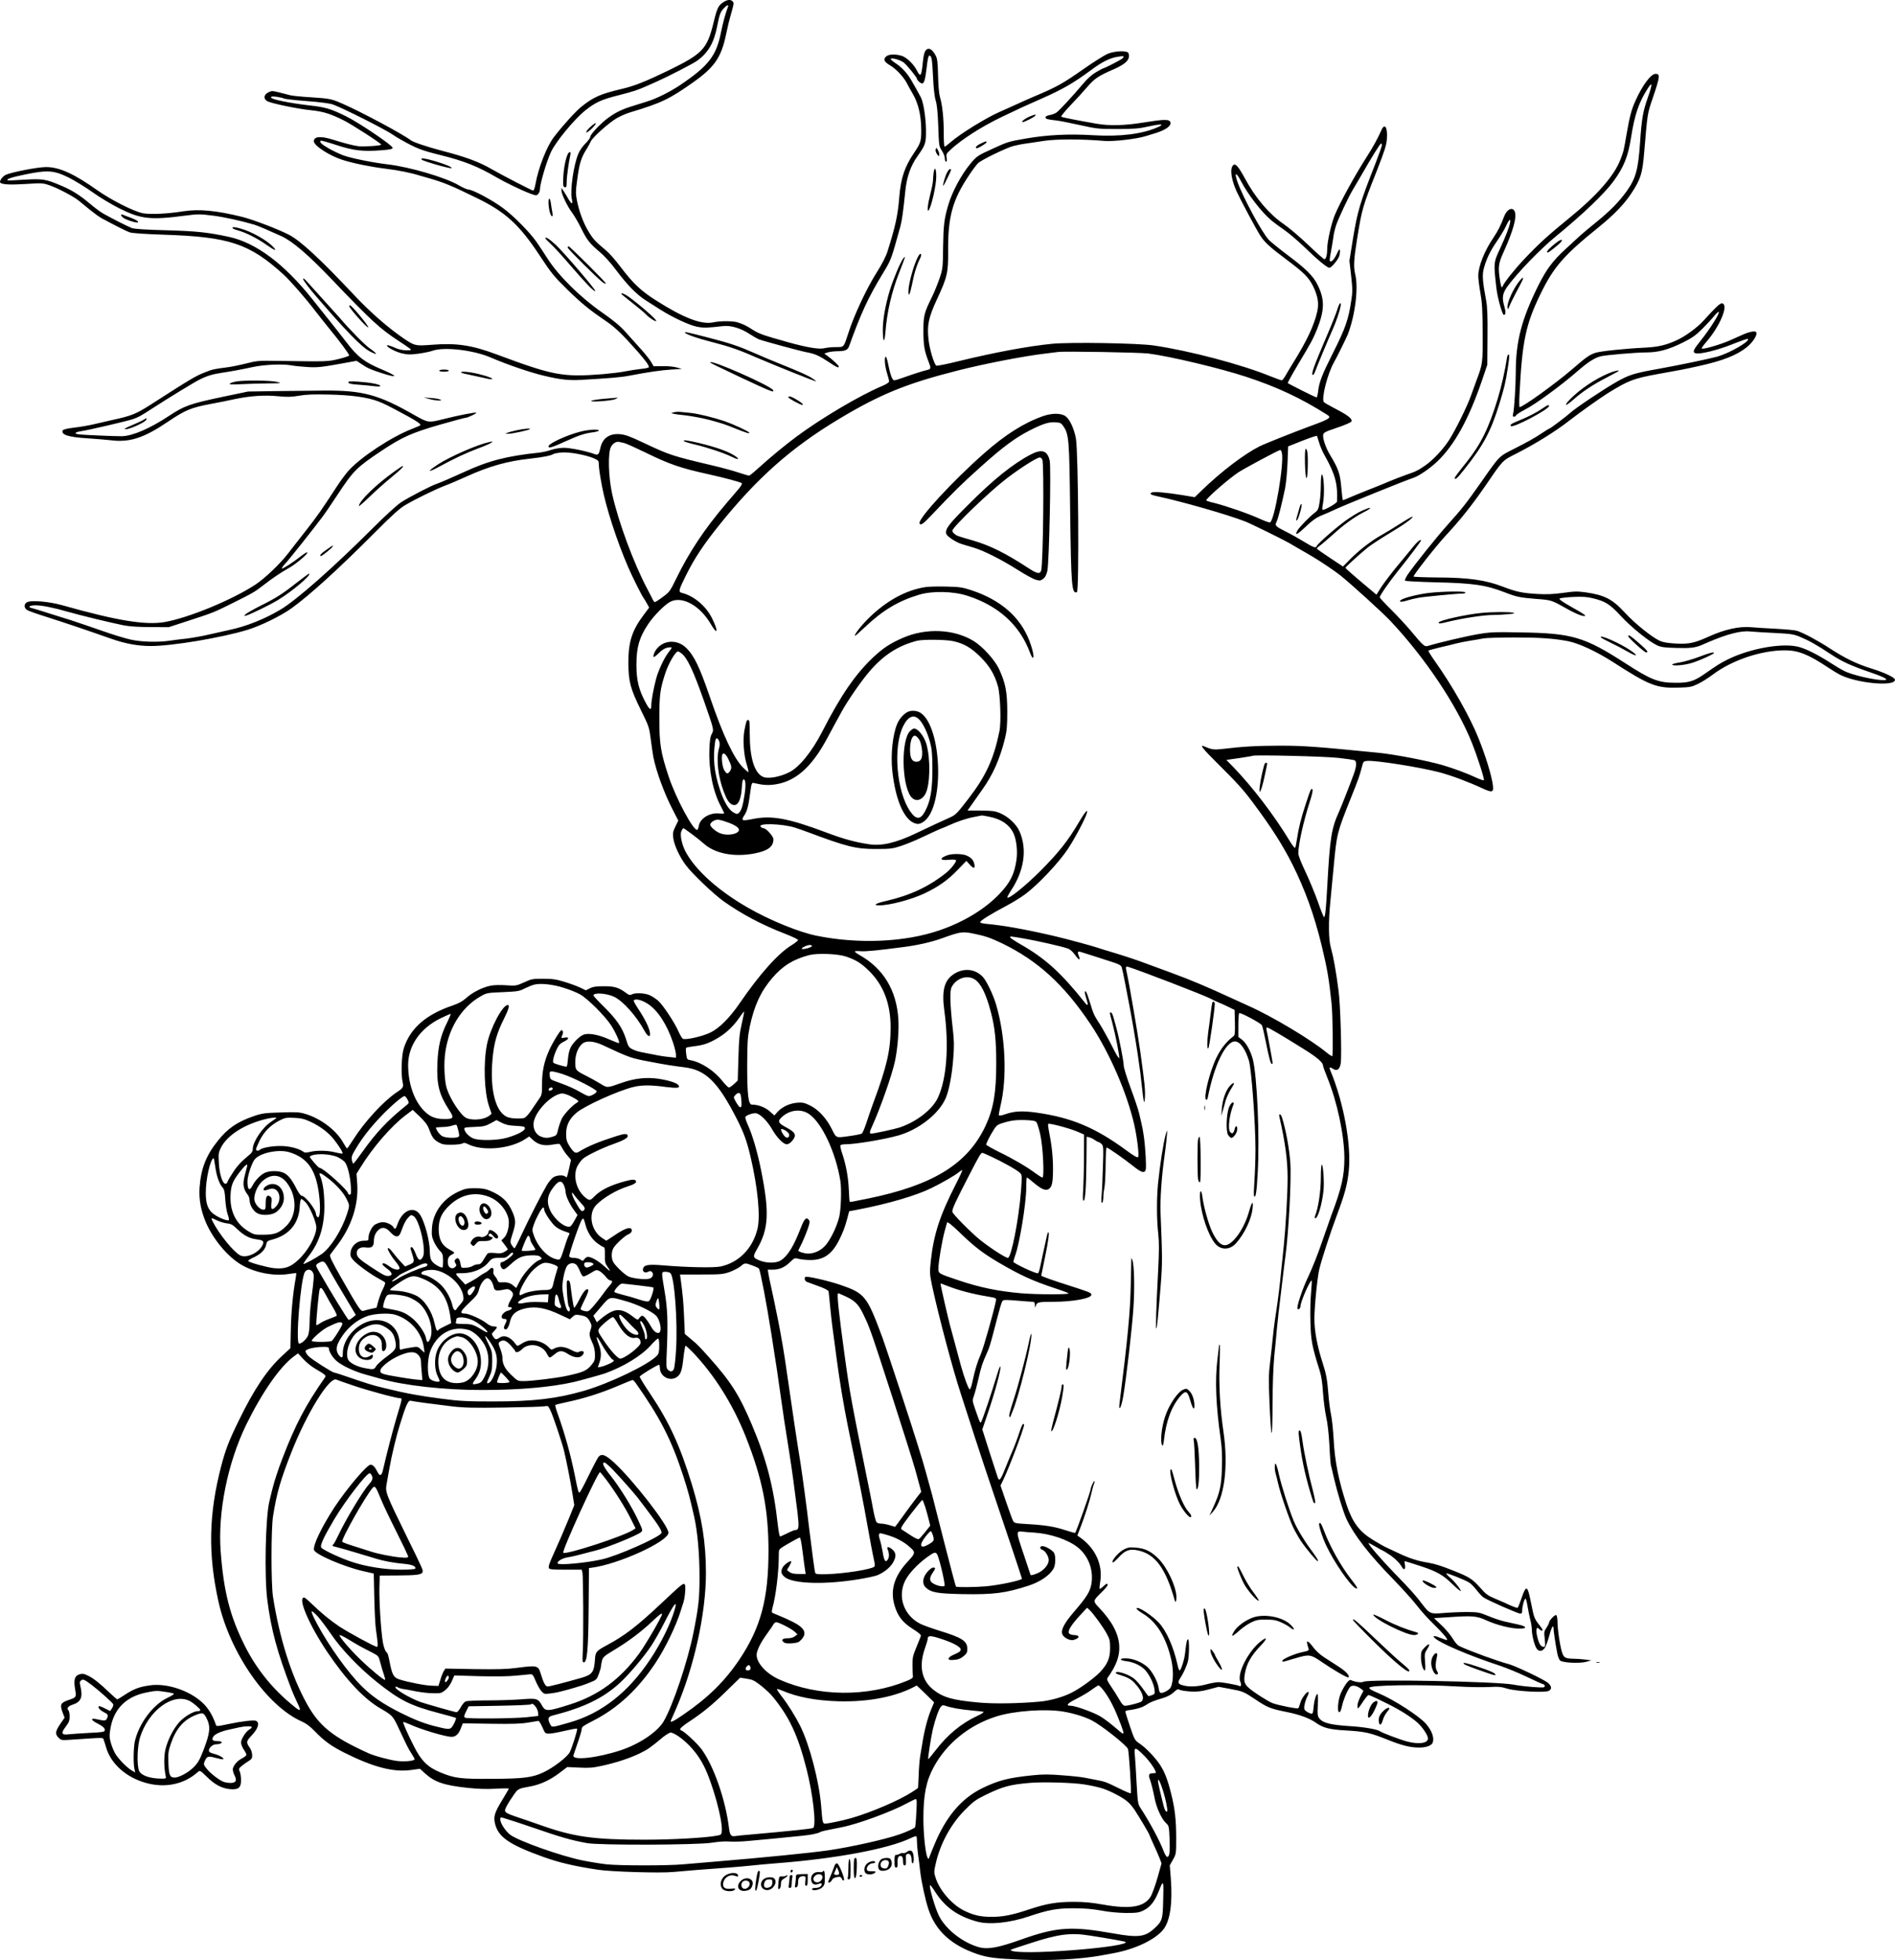 <?xml version="1.0" encoding="UTF-8"?>
<svg xmlns="http://www.w3.org/2000/svg" version="1.0" viewBox="0 0 1769.013 1829.198" preserveAspectRatio="xMidYMid meet">
  <g transform="translate(-186.987,1940.909) scale(0.1,-0.1)" fill="#000000" stroke="none">
    <path d="M8623 19389 c-47 -30 -59 -54 -93 -195 -60 -244 -102 -287 -421 -443 -211 -102 -319 -145 -432 -171 -199 -47 -264 -75 -375 -163 -56 -44 -168 -167 -259 -284 -67 -85 -148 -291 -174 -440 -6 -35 -16 -63 -21 -63 -12 0 -290 144 -391 202 -116 67 -238 112 -457 169 -141 37 -269 80 -295 99 -76 58 -463 265 -635 340 -107 47 -119 49 -295 61 -88 5 -176 14 -195 19 -181 47 -167 45 -205 27 -42 -20 -48 -58 -12 -81 30 -20 283 -73 413 -86 113 -12 180 -33 304 -95 75 -38 343 -210 348 -225 4 -11 -161 -22 -216 -15 -52 8 -117 24 -235 61 -116 36 -177 30 -177 -16 0 -40 148 -136 270 -174 102 -32 259 -64 404 -82 107 -12 242 -40 316 -64 14 -4 45 -13 70 -20 149 -42 223 -72 465 -191 263 -128 394 -248 580 -530 111 -169 136 -199 259 -320 137 -134 209 -192 366 -299 82 -55 153 -124 291 -280 80 -91 112 -137 105 -149 -3 -5 -36 -12 -73 -15 -38 -4 -102 -14 -143 -22 -41 -9 -138 -20 -215 -27 -373 -29 -459 -13 -990 185 -234 87 -375 108 -609 89 -147 -11 -155 -10 -258 60 -140 95 -310 243 -453 395 -325 346 -508 515 -617 572 -96 50 -331 140 -433 166 -246 61 -407 76 -555 53 -141 -23 -305 -31 -375 -18 -81 14 -297 123 -427 215 -219 155 -355 216 -478 216 -79 0 -330 -49 -379 -74 -31 -16 -60 -60 -48 -72 17 -17 93 -21 236 -12 152 10 162 9 223 -12 80 -28 217 -100 271 -142 23 -18 72 -58 108 -88 37 -30 86 -66 110 -79 129 -69 228 -119 259 -130 22 -8 136 -16 315 -22 615 -20 804 -82 1123 -373 65 -60 203 -218 297 -341 38 -49 99 -126 135 -170 86 -104 180 -231 180 -243 0 -5 -44 -20 -97 -33 -104 -25 -105 -25 -563 -18 -185 3 -200 2 -302 -24 -59 -15 -143 -32 -185 -37 -109 -14 -131 -18 -193 -43 -92 -35 -135 -61 -507 -300 -143 -92 -184 -108 -358 -146 -55 -12 -137 -31 -183 -42 -46 -11 -128 -25 -182 -31 -66 -8 -101 -17 -105 -26 -15 -40 52 -62 225 -73 80 -5 183 -14 230 -19 172 -21 306 23 527 173 164 110 214 131 398 166 61 11 162 31 225 45 148 31 279 40 409 27 84 -8 122 -7 193 5 65 12 137 14 276 11 209 -4 360 -25 461 -63 60 -23 96 -41 286 -144 83 -46 118 -71 108 -80 -4 -4 -39 -19 -78 -34 -192 -75 -476 -262 -591 -389 -26 -29 -76 -97 -112 -152 -143 -219 -175 -266 -288 -410 -65 -82 -138 -177 -163 -209 -75 -98 -218 -235 -310 -295 -216 -141 -620 -308 -843 -347 -179 -31 -444 12 -958 157 -118 33 -277 48 -322 30 -35 -13 -38 -54 -5 -75 12 -8 96 -38 187 -66 166 -53 389 -128 598 -202 130 -46 251 -68 370 -68 200 0 664 78 905 152 123 38 309 129 408 200 169 121 440 368 780 709 163 164 232 226 285 256 97 57 276 144 364 178 41 15 134 55 205 87 212 96 381 144 595 167 118 13 199 29 216 43 7 4 40 11 75 14 72 7 229 -22 305 -55 39 -18 44 -23 44 -54 0 -32 8 -89 31 -212 37 -195 139 -509 244 -751 43 -99 126 -264 145 -289 4 -5 17 -27 29 -48 l21 -38 -50 -67 c-111 -147 -145 -255 -144 -452 1 -173 19 -239 119 -442 73 -148 76 -158 90 -268 8 -63 19 -137 24 -165 27 -136 101 -337 178 -487 l55 -107 -27 -55 c-23 -48 -26 -62 -20 -108 9 -68 60 -177 118 -254 63 -83 256 -267 352 -336 169 -120 358 -220 573 -303 67 -26 122 -52 122 -59 0 -6 -26 -26 -56 -45 -128 -77 -300 -269 -490 -546 -92 -135 -191 -233 -274 -273 -78 -37 -233 -71 -256 -57 -8 6 -27 37 -41 70 -36 82 -144 245 -189 285 -21 18 -56 41 -78 51 -46 21 -136 25 -168 8 -16 -9 -26 -7 -47 9 -74 55 -112 67 -211 67 -73 0 -104 -4 -133 -19 l-38 -19 -52 25 c-29 14 -95 38 -147 54 -78 24 -113 29 -200 29 -99 0 -110 -2 -178 -34 -72 -32 -76 -33 -165 -27 -53 4 -115 3 -147 -4 -74 -14 -168 -61 -227 -114 -35 -32 -71 -51 -126 -70 -249 -84 -396 -211 -457 -398 -22 -66 -28 -247 -11 -320 10 -44 5 -53 -59 -95 -122 -83 -298 -274 -401 -437 -30 -47 -56 -85 -59 -85 -3 0 -21 27 -40 61 -65 113 -212 222 -354 263 -49 15 -88 17 -225 12 -147 -4 -175 -8 -246 -32 -160 -55 -247 -114 -342 -233 -109 -135 -158 -262 -170 -437 -7 -107 11 -209 57 -319 66 -158 203 -323 331 -399 125 -74 301 -109 438 -88 41 6 75 10 77 9 1 -2 -2 -24 -6 -50 -24 -128 -42 -311 -45 -472 l-4 -179 -76 -70 c-140 -129 -264 -313 -408 -610 -91 -186 -121 -265 -162 -420 -117 -450 -124 -822 -25 -1267 107 -478 453 -974 778 -1117 39 -17 77 -45 122 -92 87 -90 155 -139 275 -199 268 -134 454 -183 617 -162 l88 12 50 -45 c89 -80 175 -109 395 -133 97 -10 178 -13 263 -8 67 4 122 4 122 1 0 -3 -27 -49 -60 -104 -72 -118 -84 -155 -70 -218 29 -129 129 -199 453 -316 145 -52 284 -85 508 -119 123 -19 584 -33 704 -21 120 11 290 25 515 41 80 6 181 15 225 20 44 5 143 14 220 20 558 43 1045 134 1257 235 26 13 49 20 52 17 4 -3 6 -25 6 -49 0 -24 4 -74 9 -111 6 -37 15 -112 21 -167 12 -101 49 -270 77 -354 67 -202 214 -336 458 -419 97 -32 167 -41 400 -51 272 -12 570 4 755 39 25 5 74 14 110 20 207 38 394 127 470 222 63 80 87 246 70 472 l-10 127 30 53 c29 52 30 55 30 197 0 174 -12 279 -47 418 -33 132 -61 205 -106 273 -46 68 -129 155 -188 195 -45 30 -48 35 -90 159 -24 71 -44 134 -44 139 0 6 11 11 25 13 73 8 133 26 166 48 39 27 75 41 166 68 36 11 71 30 94 51 31 29 39 33 57 24 11 -6 57 -13 101 -16 64 -3 100 1 171 20 l91 24 104 -19 c124 -23 130 -26 241 -100 110 -74 139 -85 280 -114 129 -25 223 -60 284 -103 65 -47 128 -63 275 -71 186 -11 226 -20 399 -89 127 -51 207 -71 289 -71 66 0 115 18 126 45 17 44 -6 110 -59 173 -61 73 -302 229 -450 291 -65 28 -78 35 -82 48 -9 26 471 34 827 13 102 -6 232 -8 290 -5 89 5 115 2 170 -15 81 -25 352 -40 388 -21 30 16 28 42 -5 73 -33 30 -308 162 -373 178 -96 25 -360 121 -455 166 -19 9 -43 36 -64 72 -19 31 -65 87 -104 123 l-70 67 129 8 c231 16 268 13 360 -29 97 -44 228 -77 307 -77 77 0 72 20 -9 38 -32 7 -89 20 -126 28 -36 8 -106 31 -155 52 -83 34 -94 36 -198 37 -60 0 -158 -4 -217 -9 -127 -11 -132 -8 -204 86 -60 80 -108 133 -254 283 -118 121 -252 276 -245 283 2 2 31 -12 65 -32 33 -20 63 -36 65 -36 3 0 28 -15 57 -34 57 -36 108 -87 127 -124 17 -32 34 -17 26 24 -3 19 -4 34 -2 34 3 0 66 -20 141 -44 159 -52 217 -84 308 -174 37 -36 70 -63 73 -61 8 9 -59 93 -102 128 -20 17 -34 33 -31 36 6 6 171 -59 213 -85 17 -10 47 -42 69 -70 21 -27 50 -59 65 -69 37 -26 321 -151 343 -151 14 0 18 8 18 31 0 38 20 109 31 109 4 0 13 -33 19 -72 7 -40 18 -98 26 -128 8 -30 14 -70 14 -90 0 -50 24 -145 44 -175 21 -32 52 -30 77 5 10 14 29 66 42 115 13 50 28 88 33 85 5 -3 8 -12 7 -20 -2 -15 20 -161 36 -238 5 -24 16 -51 24 -59 22 -22 186 -30 247 -12 l45 13 -55 7 c-30 4 -80 8 -110 8 -95 2 -101 9 -127 141 -12 63 -22 147 -23 187 0 44 -5 75 -12 79 -12 8 -68 -51 -68 -72 0 -6 -11 -27 -24 -47 -22 -32 -23 -41 -16 -99 4 -34 5 -66 3 -70 -8 -15 -33 -8 -47 15 -20 32 -40 121 -32 142 6 16 8 17 24 1 10 -9 22 -16 25 -16 15 0 5 20 -31 64 -27 32 -41 63 -50 103 -7 32 -20 96 -30 143 -24 112 -38 111 -77 -2 -16 -48 -33 -90 -37 -93 -3 -4 -36 7 -73 24 -36 17 -100 45 -141 62 -63 26 -84 41 -136 101 -72 81 -104 101 -248 158 -114 46 -173 64 -235 75 -97 15 -177 41 -275 87 -58 27 -116 54 -130 61 -14 6 -65 36 -113 65 -127 77 -191 163 -246 327 -74 224 -111 408 -121 610 -5 88 -16 192 -24 230 -9 39 -21 130 -26 202 -10 127 -20 182 -53 283 -51 158 -77 299 -77 413 0 109 28 389 46 462 24 98 103 340 161 495 76 203 101 293 114 421 25 243 -47 638 -172 938 -13 31 -6 36 24 16 38 -25 64 -7 73 51 11 74 -3 548 -20 675 -25 192 -49 322 -72 404 -22 73 -24 240 -5 430 7 72 21 222 32 335 28 300 31 310 159 630 71 177 84 214 103 290 13 52 16 55 47 58 77 8 499 -59 680 -107 112 -30 272 -90 403 -151 89 -41 102 -36 93 33 -12 91 -68 274 -136 442 -77 192 -243 486 -405 714 -36 51 -64 96 -61 99 3 2 49 15 103 28 54 12 123 29 153 37 30 8 91 20 135 27 44 7 99 16 122 21 23 5 156 9 295 9 231 0 362 -9 498 -35 97 -19 264 -96 412 -191 348 -224 412 -249 623 -242 99 3 117 6 175 34 36 17 99 57 140 88 178 134 450 226 672 226 125 0 220 -38 403 -160 39 -26 88 -56 110 -67 158 -81 515 -114 515 -48 0 21 -96 67 -220 105 -136 42 -248 97 -385 186 -110 72 -249 147 -309 166 -17 6 -105 14 -196 19 -91 5 -198 11 -238 15 -108 9 -243 -21 -389 -87 -134 -61 -186 -72 -304 -66 -76 4 -121 11 -153 25 -74 33 -235 163 -328 264 -114 125 -190 164 -365 189 -79 11 -107 10 -212 -5 -90 -12 -152 -15 -239 -10 -140 8 -197 20 -320 67 -161 63 -323 86 -615 87 -119 1 -219 5 -221 8 -6 11 210 286 304 387 134 144 243 282 359 450 176 257 162 243 298 312 177 90 365 207 493 307 98 76 279 205 355 253 198 123 244 140 480 183 225 40 218 39 365 71 233 51 362 102 458 179 54 44 98 111 88 136 -7 19 -61 10 -136 -24 -30 -13 -78 -35 -105 -47 -94 -42 -257 -89 -269 -78 -3 3 13 26 35 52 134 151 220 357 156 369 -18 4 -53 -28 -172 -159 -58 -65 -170 -147 -248 -183 -101 -47 -177 -65 -299 -71 -200 -10 -423 -34 -466 -49 -57 -20 -81 -37 -217 -154 -154 -133 -459 -352 -489 -352 -4 0 -5 55 -1 123 25 493 58 650 197 935 123 251 216 358 542 621 142 115 236 212 303 313 88 132 106 187 122 388 31 365 29 355 78 499 70 206 73 231 28 231 -43 0 -122 -105 -188 -252 -36 -79 -53 -142 -82 -307 -28 -165 -29 -166 -58 -241 -58 -152 -221 -337 -477 -545 -193 -157 -292 -247 -419 -382 -97 -103 -192 -223 -204 -257 -9 -23 -18 5 -29 88 -13 97 -7 133 36 228 91 200 127 329 107 381 -19 50 -75 25 -101 -47 -28 -76 -58 -135 -96 -191 -86 -126 -144 -271 -144 -360 0 -28 9 -101 20 -161 16 -90 20 -158 21 -375 1 -285 1 -283 -61 -449 -17 -47 -38 -105 -47 -130 -35 -100 -144 -322 -207 -420 -57 -87 -146 -182 -220 -234 -71 -49 -86 -56 -184 -90 -40 -14 -110 -41 -155 -60 -45 -20 -136 -56 -202 -82 -66 -26 -144 -58 -173 -71 -30 -14 -55 -23 -57 -21 -2 2 -8 56 -14 121 -11 126 -27 172 -105 301 -40 66 -69 152 -64 187 3 21 18 29 128 66 69 23 130 49 135 58 14 23 -29 58 -150 120 -53 28 -101 55 -106 61 -26 31 33 266 95 374 28 49 113 222 127 256 69 176 102 436 70 564 -17 71 -13 138 19 338 45 275 49 289 182 625 74 190 91 241 95 301 8 108 -21 151 -52 79 -32 -73 -77 -155 -129 -236 -118 -184 -255 -434 -306 -556 -32 -78 -70 -247 -70 -311 0 -57 -11 -100 -26 -100 -7 0 -75 60 -151 133 -76 73 -180 161 -231 196 -134 92 -262 242 -361 426 -60 110 -87 141 -107 124 -35 -28 -23 -127 29 -244 35 -77 178 -345 221 -413 39 -62 85 -105 241 -222 169 -126 212 -170 253 -252 46 -95 56 -161 38 -240 -30 -129 -98 -273 -226 -478 -29 -47 -62 -102 -73 -122 -12 -21 -26 -38 -32 -38 -6 0 -51 16 -101 36 -271 111 -762 241 -1094 289 -148 22 -773 32 -946 16 -225 -22 -541 -81 -873 -162 -112 -28 -207 -47 -212 -42 -21 21 -60 151 -70 235 -17 138 -2 211 76 380 99 213 107 249 106 454 -3 321 42 481 198 712 32 48 69 97 82 109 35 32 259 140 326 159 32 8 85 19 118 23 33 5 112 17 175 26 115 17 350 17 560 -1 85 -7 303 18 390 46 14 4 58 18 97 30 89 29 139 66 129 98 -10 30 -56 29 -256 -3 -173 -28 -313 -31 -430 -11 -200 35 -326 60 -333 66 -4 4 34 52 86 106 52 54 123 132 158 173 68 78 102 101 244 163 120 52 160 96 139 152 -10 25 -126 21 -194 -7 -30 -13 -130 -76 -222 -140 -198 -139 -251 -169 -473 -262 -48 -21 -126 -55 -190 -85 -33 -15 -89 -40 -125 -56 -124 -54 -364 -202 -455 -281 -27 -24 -53 -43 -57 -43 -5 0 -8 58 -8 129 0 139 -12 255 -36 338 -9 32 -15 109 -17 200 -3 117 -7 155 -21 181 -25 48 -51 71 -74 65 -26 -6 -39 -41 -47 -123 -13 -133 -22 -145 -55 -80 -31 62 -99 126 -145 139 -64 18 -122 14 -145 -9 -27 -27 -15 -49 44 -84 51 -30 123 -107 151 -162 11 -22 36 -66 55 -99 53 -90 80 -205 80 -345 0 -99 -6 -117 -68 -209 -88 -130 -123 -236 -137 -411 -14 -172 -36 -272 -110 -507 -14 -46 -52 -120 -106 -205 -91 -145 -208 -395 -258 -553 -46 -141 -40 -135 -119 -135 -37 0 -84 -5 -104 -10 -47 -13 -161 5 -343 56 -229 64 -266 77 -324 113 -66 43 -93 55 -146 72 -47 14 -162 14 -226 0 -108 -24 -277 40 -534 204 -142 90 -216 160 -331 312 -47 62 -106 130 -131 150 -107 90 -125 109 -168 180 -50 82 -89 188 -110 295 -11 58 -11 87 1 173 22 171 37 220 94 310 13 22 30 52 36 66 16 36 162 167 236 212 34 20 93 47 132 58 292 88 361 121 587 280 197 139 261 231 305 439 22 102 31 139 43 180 33 116 34 120 21 135 -17 21 -49 19 -87 -6z m42 -46 c-20 -49 -48 -153 -65 -238 -43 -217 -117 -312 -378 -488 -100 -67 -223 -128 -314 -156 -38 -12 -98 -30 -134 -42 -92 -28 -149 -55 -220 -105 -71 -50 -174 -158 -174 -182 0 -10 -20 -37 -44 -61 -25 -24 -55 -67 -66 -94 -45 -103 -80 -347 -62 -425 13 -56 -3 -52 -38 10 -14 25 -33 56 -42 69 l-17 24 0 -22 c-1 -33 55 -150 99 -208 20 -27 58 -91 83 -142 55 -113 83 -148 174 -224 44 -37 104 -102 156 -173 103 -137 192 -228 278 -282 35 -22 93 -59 129 -82 119 -76 280 -150 350 -163 62 -11 94 -10 242 7 71 8 166 -21 247 -75 31 -20 70 -43 86 -49 45 -17 385 -109 448 -121 75 -14 115 -32 204 -91 74 -50 93 -58 93 -41 0 10 -58 64 -105 98 l-30 22 28 10 c16 6 54 11 85 12 85 1 105 10 119 49 108 301 178 453 310 670 84 139 79 125 168 446 14 52 26 133 46 329 13 132 50 238 115 328 74 105 79 119 78 242 -1 112 -23 257 -47 304 -17 32 -62 114 -90 161 -38 66 -90 122 -144 157 -29 19 -51 38 -48 42 8 14 87 -8 122 -34 30 -24 123 -138 123 -152 0 -12 33 -43 47 -43 20 0 30 34 44 153 8 72 16 107 24 107 22 0 27 -30 35 -200 5 -105 14 -185 25 -220 12 -39 19 -110 24 -241 6 -181 7 -187 34 -227 15 -23 27 -55 27 -72 0 -16 5 -30 11 -30 8 0 10 12 6 36 -6 33 -2 40 38 77 97 92 286 213 475 304 182 87 210 100 365 168 206 91 302 146 470 270 99 74 172 111 241 123 65 11 73 9 55 -12 -10 -12 -172 -96 -186 -96 -2 0 -31 -16 -64 -35 -38 -22 -81 -61 -118 -105 -97 -115 -225 -254 -252 -272 -14 -9 -42 -20 -63 -23 -23 -4 -38 -12 -38 -21 0 -15 16 -20 100 -29 30 -3 129 -23 220 -43 157 -35 174 -37 350 -37 157 0 201 4 288 23 121 27 159 25 92 -5 -145 -65 -354 -91 -604 -76 -226 14 -430 4 -631 -31 -157 -27 -170 -31 -300 -91 -151 -68 -158 -73 -221 -150 -83 -101 -167 -259 -202 -380 -38 -128 -45 -188 -48 -391 -2 -193 -4 -205 -32 -290 -17 -49 -48 -127 -70 -172 -76 -154 -82 -179 -82 -322 0 -133 10 -189 49 -288 23 -59 22 -67 -11 -75 -41 -9 -151 -45 -223 -71 -38 -14 -78 -26 -87 -26 -19 0 -37 51 -59 160 -6 33 -16 60 -20 60 -16 0 -9 -87 11 -152 11 -34 20 -70 20 -78 0 -10 -26 -27 -67 -44 -208 -88 -565 -299 -798 -472 -99 -73 -248 -196 -347 -286 -47 -43 -90 -78 -95 -78 -6 0 -52 14 -102 30 -50 17 -158 46 -239 65 -380 90 -401 97 -645 212 -124 59 -171 76 -218 80 -99 9 -164 -36 -184 -127 -13 -60 -22 -71 -51 -60 -69 27 -230 60 -287 60 -37 0 -87 -8 -120 -19 -30 -11 -82 -22 -114 -26 -304 -32 -471 -75 -703 -182 -109 -50 -225 -100 -250 -108 -48 -14 -265 -127 -335 -173 -42 -28 -148 -125 -265 -242 -372 -371 -712 -671 -860 -759 -149 -89 -319 -157 -475 -190 -55 -12 -145 -32 -200 -45 -55 -13 -145 -29 -200 -36 -55 -6 -130 -15 -167 -21 -106 -15 -254 -11 -353 10 -50 10 -173 48 -275 84 -102 36 -230 79 -285 97 -55 17 -154 48 -220 69 -66 21 -133 42 -148 45 -43 10 -22 26 34 26 61 0 171 -22 305 -61 112 -32 395 -101 519 -126 54 -10 136 -16 250 -16 l170 -1 175 57 c243 79 247 81 410 162 196 97 220 111 298 172 82 64 160 117 242 163 66 37 179 134 169 144 -4 4 -28 -11 -55 -32 -79 -62 -175 -124 -182 -118 -3 4 10 23 30 44 33 34 248 305 344 432 23 30 89 127 147 215 146 222 177 252 407 406 192 128 284 169 544 244 125 36 234 65 242 65 19 0 106 41 100 47 -7 7 -162 -23 -305 -59 -143 -36 -144 -35 -274 38 -332 190 -479 230 -837 228 -113 -1 -320 -3 -460 -5 l-255 -4 -230 -48 c-312 -66 -364 -84 -510 -181 -176 -116 -336 -185 -436 -188 -62 -1 -367 12 -407 18 -44 7 -32 20 25 29 65 9 428 94 479 111 55 19 73 28 179 97 151 98 393 246 445 272 71 36 124 52 210 65 83 12 190 32 292 54 102 22 271 30 353 16 39 -7 113 -14 165 -17 92 -4 122 -1 357 42 l92 17 43 -29 c59 -39 79 -49 182 -83 163 -54 169 -35 11 31 -162 68 -224 115 -328 250 -48 63 -117 150 -152 194 -35 44 -112 140 -170 213 -264 331 -526 526 -780 581 -196 42 -298 53 -580 61 -194 5 -302 12 -325 21 -35 13 -191 92 -268 136 -23 13 -75 51 -115 85 -106 89 -171 130 -277 175 -143 61 -172 65 -345 55 -82 -6 -152 -8 -154 -6 -13 12 30 27 164 55 210 43 269 39 408 -30 56 -28 155 -89 220 -135 65 -47 178 -115 250 -151 204 -102 291 -111 618 -68 116 15 134 15 255 0 109 -14 263 -48 389 -85 33 -10 138 -55 250 -106 108 -50 251 -173 470 -402 377 -394 451 -462 633 -581 41 -26 83 -56 95 -65 22 -17 21 -17 -30 -18 -35 0 -72 8 -109 25 -32 14 -62 24 -68 22 -22 -7 66 -58 129 -74 59 -14 80 -15 159 -5 50 7 111 19 135 28 108 38 381 6 541 -63 155 -67 366 -139 500 -171 147 -35 231 -45 346 -38 251 14 374 24 449 39 173 33 294 51 390 57 l100 6 -45 13 c-26 8 -82 14 -132 13 l-86 -1 -25 42 c-14 23 -56 76 -94 118 -37 42 -101 112 -141 157 -54 61 -112 108 -220 184 -202 140 -409 344 -510 503 -39 61 -87 133 -107 161 -65 91 -204 232 -305 308 -99 75 -288 176 -327 176 -12 0 -53 18 -92 41 -126 73 -456 170 -661 194 -149 18 -335 56 -415 84 -32 12 -92 40 -133 63 -70 40 -92 61 -79 74 3 4 70 -15 149 -41 161 -52 246 -62 423 -48 78 6 100 11 100 23 0 22 -313 234 -435 294 -140 69 -192 85 -339 101 -182 21 -361 57 -361 74 0 11 11 12 52 7 28 -4 59 -11 68 -16 9 -5 104 -16 211 -24 120 -9 213 -21 244 -31 92 -32 491 -233 565 -285 14 -10 43 -28 65 -40 153 -87 195 -103 380 -149 218 -54 350 -107 520 -207 69 -41 236 -122 311 -150 59 -22 63 -22 78 -5 9 10 16 27 16 39 0 53 59 256 103 352 42 93 221 310 320 388 97 77 149 101 311 142 144 37 175 47 274 91 23 10 63 28 90 40 102 46 324 160 365 188 106 74 161 167 192 326 22 112 30 133 63 168 29 31 48 36 37 10z m8586 -849 c-44 -126 -56 -193 -71 -419 -18 -253 -40 -331 -126 -452 -70 -97 -156 -185 -284 -288 -63 -51 -133 -110 -155 -130 -22 -21 -82 -75 -132 -122 -118 -108 -176 -186 -252 -337 -156 -314 -211 -521 -211 -810 -1 -133 -14 -345 -25 -388 -5 -21 -4 -28 8 -28 8 0 17 6 20 13 3 8 43 33 89 57 94 48 334 224 483 354 97 85 162 126 217 140 50 12 332 36 423 36 115 0 208 25 344 92 85 42 118 65 181 127 42 42 92 96 112 121 20 25 39 42 43 38 11 -11 -80 -156 -162 -259 -75 -93 -85 -115 -57 -126 36 -14 210 28 347 84 76 30 141 53 144 49 22 -21 -166 -130 -285 -165 -58 -17 -359 -80 -537 -112 -244 -43 -286 -57 -410 -127 -125 -72 -381 -243 -430 -289 -30 -28 -183 -143 -190 -143 -3 0 -32 -17 -63 -38 -78 -52 -131 -82 -271 -153 -139 -70 -130 -60 -311 -319 -141 -200 -165 -230 -312 -395 -105 -118 -301 -363 -367 -458 -18 -27 -29 -53 -25 -57 5 -5 128 -11 274 -15 365 -8 480 -25 660 -95 108 -42 140 -48 287 -60 142 -10 149 -13 268 -80 88 -51 156 -80 183 -80 15 1 15 2 -3 16 -11 9 -69 43 -128 76 -70 40 -105 64 -98 71 5 5 62 12 125 15 90 4 132 1 188 -13 115 -28 156 -54 259 -165 97 -105 262 -238 339 -274 37 -17 70 -21 179 -24 126 -4 177 2 236 27 11 5 36 16 55 24 181 78 310 112 397 103 32 -3 135 -10 228 -14 154 -8 177 -11 240 -37 82 -34 155 -75 285 -161 108 -71 187 -107 379 -173 155 -53 183 -78 75 -67 -101 10 -266 52 -326 82 -28 14 -89 50 -135 80 -102 66 -209 121 -278 142 -147 47 -464 -7 -680 -115 -70 -35 -91 -49 -215 -135 -95 -66 -145 -82 -265 -81 -164 0 -231 26 -475 184 -379 244 -493 278 -966 286 -255 5 -293 3 -405 -16 -108 -18 -372 -80 -465 -109 -36 -11 -42 -7 -171 148 -40 47 -119 132 -177 190 -58 57 -106 109 -106 115 0 16 87 142 170 245 105 130 220 283 216 287 -9 9 -36 -13 -81 -69 -27 -34 -95 -116 -150 -182 -55 -67 -119 -152 -143 -189 l-43 -68 -33 28 c-176 147 -256 217 -256 223 0 7 119 116 205 187 28 23 115 80 194 128 143 85 237 152 227 162 -3 3 -54 -26 -113 -64 -59 -38 -138 -86 -176 -107 -91 -50 -208 -140 -291 -224 l-69 -70 -121 80 c-66 44 -122 83 -123 86 -2 4 10 16 26 27 16 11 73 60 128 109 100 91 201 163 286 206 65 32 79 53 20 29 -62 -25 -81 -36 -160 -87 -82 -53 -290 -232 -300 -258 -9 -23 -28 -17 -123 41 -51 31 -124 72 -163 91 -102 51 -108 58 -90 94 15 31 49 165 79 310 9 47 20 154 23 239 l6 154 133 53 c72 28 134 49 136 45 2 -3 11 -32 20 -63 9 -31 32 -85 52 -120 99 -177 123 -266 115 -430 -1 -16 -126 -87 -136 -76 -3 2 -1 29 5 58 17 89 9 270 -11 270 -5 0 -9 -43 -9 -96 0 -52 -5 -127 -12 -165 -9 -60 -16 -73 -41 -92 -47 -34 -150 -140 -166 -170 -26 -48 -4 -40 63 23 73 70 115 100 166 120 19 7 78 33 130 57 94 44 651 269 722 292 55 18 154 86 226 154 161 155 292 393 415 751 l51 151 2 260 c2 188 -2 281 -12 335 -35 187 -39 244 -21 309 24 87 59 159 123 252 31 45 68 106 81 135 30 66 48 81 39 32 -7 -40 -42 -128 -90 -233 -64 -136 -64 -138 -37 -375 10 -88 55 -250 70 -250 17 0 19 29 5 76 -25 85 -19 124 29 191 99 133 303 345 451 466 254 208 454 399 540 517 93 127 135 230 162 405 34 215 71 326 157 460 45 70 44 39 -2 -91z m-2481 -440 c0 -9 -27 -85 -59 -168 -148 -376 -168 -445 -212 -711 l-32 -200 16 -140 c14 -123 14 -151 1 -233 -26 -175 -55 -257 -168 -482 -104 -206 -132 -278 -141 -362 -4 -32 -10 -58 -15 -58 -9 0 -259 125 -268 134 -3 3 40 81 95 173 125 209 142 241 177 328 73 183 74 281 3 421 -40 79 -108 146 -271 268 -83 62 -165 129 -182 147 -65 70 -244 402 -293 543 -31 90 -12 92 34 4 63 -121 192 -289 278 -361 28 -24 86 -67 127 -95 41 -28 127 -101 190 -162 115 -112 209 -190 230 -190 18 0 79 72 91 107 6 18 9 43 7 55 -3 18 -9 11 -30 -35 -25 -52 -50 -78 -64 -64 -3 3 1 41 10 84 8 43 18 103 22 133 3 30 15 81 26 115 18 57 119 271 152 325 9 14 47 79 85 145 94 164 174 294 184 295 4 0 7 -7 7 -16z m-2180 -1944 c207 -27 668 -137 915 -218 288 -95 508 -198 753 -353 45 -28 29 -39 -163 -109 -149 -55 -423 -164 -468 -187 -144 -73 -356 -234 -538 -410 l-66 -64 -119 20 c-142 23 -256 33 -278 25 -30 -11 -16 -23 42 -35 235 -50 667 -174 827 -237 56 -22 349 -166 408 -200 20 -12 53 -31 72 -42 87 -50 103 -59 153 -89 74 -44 199 -128 252 -170 96 -76 390 -343 467 -424 324 -343 624 -791 764 -1142 54 -137 119 -339 111 -347 -4 -4 -38 8 -77 26 -82 39 -211 86 -310 115 -150 43 -449 100 -600 115 -563 56 -694 66 -910 66 -214 0 -359 -8 -537 -30 -87 -10 -104 -8 -180 25 -43 18 -9 -25 125 -158 180 -178 244 -248 333 -368 169 -226 278 -396 370 -579 119 -239 203 -472 273 -760 52 -217 66 -299 91 -533 11 -99 16 -484 7 -494 -3 -3 -28 12 -54 34 -145 120 -514 341 -733 437 -36 16 -99 45 -140 64 -253 116 -384 172 -580 244 -74 27 -171 63 -215 79 -103 39 -194 69 -325 109 -58 17 -116 35 -130 40 -47 17 -282 81 -404 110 -263 62 -483 102 -638 116 -42 3 -68 10 -68 17 0 14 103 78 244 152 55 29 135 78 178 110 117 87 310 291 394 417 65 97 162 279 179 336 15 50 -16 16 -75 -85 -99 -170 -192 -286 -359 -453 -142 -142 -292 -262 -307 -247 -3 3 12 32 33 64 125 188 154 388 79 556 -29 66 -108 138 -184 169 -48 19 -76 22 -178 22 l-122 1 39 55 c21 30 66 93 98 139 99 138 164 284 212 476 18 75 22 117 22 255 -1 185 -16 263 -77 396 -40 85 -154 211 -239 262 -183 111 -442 122 -657 29 -119 -52 -182 -93 -276 -180 -167 -157 -305 -356 -479 -697 -97 -188 -214 -332 -309 -379 -94 -46 -204 -64 -249 -39 -77 40 -118 181 -118 396 0 106 -2 132 -14 132 -15 0 -19 -10 -36 -98 -16 -84 -6 -230 21 -315 12 -38 19 -71 17 -73 -3 -3 -25 16 -50 41 -86 86 -187 300 -307 650 -100 292 -151 398 -228 471 -92 87 -235 66 -291 -43 -6 -12 -11 -30 -11 -39 0 -13 13 -6 48 28 32 32 59 49 85 53 20 4 37 4 37 0 0 -4 -13 -24 -30 -45 -39 -49 -95 -169 -115 -245 -25 -94 -45 -206 -45 -248 0 -50 -15 -45 -49 18 -68 124 -90 214 -90 360 0 163 27 257 110 380 51 77 156 183 206 208 110 57 277 -35 377 -206 66 -113 75 -74 13 52 -56 114 -169 209 -282 237 -35 9 -30 26 44 174 73 147 163 283 306 460 352 438 670 720 1112 986 388 233 632 333 1113 455 249 63 611 134 815 158 50 6 104 13 120 15 59 9 761 -4 845 -14z m-4895 -835 c17 -3 107 -44 200 -89 222 -109 330 -146 585 -202 141 -31 304 -74 314 -84 6 -6 -5 -25 -27 -52 -21 -24 -73 -86 -118 -138 -203 -238 -346 -454 -466 -700 -58 -119 -64 -127 -126 -172 -36 -27 -69 -48 -74 -48 -4 0 -13 10 -19 23 -6 12 -28 56 -50 97 -130 245 -273 633 -330 892 -35 159 -40 382 -11 436 18 34 50 53 77 47 8 -2 29 -6 45 -10z m6141 -91 c24 -93 -68 -634 -110 -650 -7 -3 -51 13 -97 34 -99 46 -321 122 -426 148 -40 9 -73 20 -73 23 0 19 205 198 299 261 59 39 377 209 393 210 4 0 11 -12 14 -26z m-3070 -1758 c102 -22 171 -62 259 -150 85 -86 130 -162 161 -272 22 -79 31 -334 14 -418 -53 -260 -126 -419 -292 -634 -108 -140 -117 -149 -181 -177 -72 -32 -160 -73 -307 -143 -187 -89 -319 -120 -437 -102 -137 21 -241 50 -403 111 -354 133 -509 161 -687 124 -98 -20 -109 -15 -73 38 27 41 38 89 58 242 6 44 11 59 22 58 8 -1 38 -7 65 -13 28 -6 78 -9 112 -5 207 19 366 154 518 440 50 94 74 137 133 245 58 105 185 289 264 379 129 149 264 235 438 280 53 14 267 12 336 -3z m-2538 -112 c56 -39 114 -162 218 -459 91 -261 89 -256 68 -296 -14 -26 -19 -63 -22 -152 -6 -188 35 -391 109 -526 16 -30 29 -58 29 -62 0 -4 -18 -5 -40 -2 -89 12 -182 -42 -196 -112 -3 -20 -10 -37 -14 -40 -32 -20 -201 294 -269 500 -74 224 -86 302 -86 540 0 215 7 271 52 410 30 97 98 215 123 215 3 0 16 -7 28 -16z m354 -819 c9 -20 9 -38 -2 -77 -25 -98 -6 -257 45 -394 30 -80 52 -113 83 -125 48 -18 80 40 87 160 3 53 8 76 17 76 19 0 22 -57 8 -145 -15 -101 -30 -146 -51 -166 -16 -14 -20 -14 -47 0 -47 24 -91 95 -130 211 -56 168 -69 298 -46 453 6 38 20 41 36 7z m86 -168 c32 -65 35 -85 18 -112 -22 -33 -32 -31 -56 8 -19 31 -29 135 -14 150 12 12 32 -5 52 -46z m5697 9 c72 -8 138 -18 148 -21 24 -10 22 -56 -7 -135 -43 -117 -113 -294 -135 -344 -72 -157 -86 -244 -111 -701 -11 -206 -19 -285 -30 -285 -4 0 -31 66 -59 148 -29 81 -82 207 -117 281 -38 79 -64 147 -64 166 0 83 47 294 106 479 24 74 32 112 25 119 -12 12 -17 -1 -62 -138 -42 -127 -66 -222 -80 -317 -7 -46 -15 -87 -19 -91 -4 -4 -24 21 -45 55 -148 246 -353 514 -537 704 l-60 61 119 17 c65 10 123 19 128 22 26 10 681 -6 800 -20z m-3270 -547 c122 -22 204 -79 240 -166 25 -60 35 -160 24 -238 -20 -135 -57 -211 -158 -317 -134 -142 -335 -264 -561 -341 -322 -111 -755 -130 -1145 -51 -166 33 -440 145 -643 262 -279 160 -492 352 -583 525 -34 65 -53 154 -39 188 7 16 15 29 19 29 9 0 147 -104 190 -143 104 -94 283 -129 473 -93 125 24 178 63 178 132 0 29 -68 104 -94 104 -8 0 -19 6 -25 14 -30 35 199 29 321 -9 23 -7 81 -28 128 -45 358 -134 442 -155 630 -154 131 0 153 3 227 27 46 15 122 46 170 68 49 23 116 54 151 70 34 16 65 29 67 29 2 0 28 11 57 24 86 39 168 67 243 81 39 7 70 14 71 14 0 1 27 -4 59 -10z m-2474 -40 c82 -26 129 -50 143 -72 28 -46 -96 -76 -175 -43 -41 17 -89 60 -89 79 0 19 39 46 66 46 12 1 36 -4 55 -10z m2347 -1055 c102 -21 150 -38 257 -89 334 -162 578 -385 825 -754 177 -265 341 -642 409 -941 27 -121 47 -288 35 -300 -7 -7 -46 16 -109 63 -291 214 -515 307 -842 353 -130 18 -206 14 -290 -16 -29 -10 -55 -15 -58 -10 -3 4 4 43 14 86 64 261 48 648 -40 947 -26 90 -90 223 -124 259 -74 79 -188 87 -282 19 -80 -58 -102 -154 -78 -331 46 -334 22 -646 -62 -820 -53 -109 -202 -223 -358 -274 -51 -16 -236 -56 -261 -56 -19 0 -18 13 5 63 80 175 190 490 216 615 25 118 38 287 31 394 -18 266 -139 467 -358 592 -27 15 -48 30 -48 35 0 4 24 6 53 3 47 -4 159 7 402 39 127 16 260 46 354 80 181 65 194 67 309 43z m463 -44 c125 -22 351 -73 407 -93 21 -7 47 -30 68 -60 38 -53 54 -56 34 -7 -16 39 -10 45 32 31 18 -6 74 -24 123 -39 50 -16 123 -40 164 -53 55 -17 75 -29 82 -46 4 -12 20 -84 34 -160 14 -76 32 -169 40 -208 17 -86 59 -331 75 -440 26 -177 29 -204 40 -310 16 -150 24 -176 28 -95 4 67 -3 135 -44 430 -23 165 -104 638 -124 725 -14 58 -12 68 8 62 109 -33 708 -264 771 -297 20 -11 54 -27 76 -36 22 -9 65 -28 95 -43 l55 -27 3 -116 c2 -100 0 -119 -14 -130 -67 -51 -117 -115 -159 -201 -63 -130 -123 -374 -96 -391 6 -4 12 3 15 16 58 302 167 528 254 528 47 0 98 -71 131 -180 24 -81 61 -587 61 -830 0 -91 -5 -223 -10 -294 -5 -71 -7 -133 -3 -139 15 -24 24 36 34 220 19 338 -6 903 -46 1057 -21 79 -62 153 -102 183 l-33 25 0 109 c0 59 4 110 8 113 13 8 201 -93 212 -113 5 -10 21 -76 35 -147 30 -153 47 -214 57 -214 4 0 8 4 8 9 0 12 -49 277 -57 309 -3 13 -1 22 6 22 12 0 135 -72 343 -202 121 -75 178 -124 178 -152 0 -7 18 -57 40 -112 94 -231 159 -538 160 -754 0 -164 -27 -283 -121 -530 -17 -47 -58 -164 -91 -260 -32 -96 -88 -236 -123 -310 -58 -121 -115 -293 -102 -307 10 -9 27 7 27 25 0 42 93 253 105 240 2 -2 -1 -53 -6 -113 -6 -61 -9 -184 -6 -275 4 -172 15 -226 87 -455 15 -47 25 -113 30 -200 5 -71 18 -173 29 -225 14 -60 25 -158 31 -265 4 -93 11 -179 14 -190 3 -11 15 -60 26 -110 37 -156 89 -326 120 -393 69 -148 213 -333 434 -559 88 -91 189 -203 224 -249 35 -46 104 -123 154 -171 91 -89 134 -140 126 -149 -3 -2 -26 5 -52 16 -26 11 -55 20 -64 20 -14 0 -14 -3 3 -19 51 -48 325 -165 603 -256 63 -21 178 -68 257 -106 79 -38 149 -69 154 -69 6 0 11 -7 11 -16 0 -15 -12 -16 -107 -9 -60 4 -142 14 -183 22 -148 30 -1361 53 -1403 27 -17 -11 -81 -2 -117 16 -17 8 -55 -41 -92 -120 -27 -56 -38 -180 -16 -180 9 0 18 20 26 58 12 57 47 141 74 176 17 22 63 16 102 -15 l24 -19 -30 -58 c-18 -37 -28 -70 -26 -88 3 -28 5 -26 48 39 24 37 49 67 55 67 5 0 39 -14 75 -31 36 -18 81 -40 100 -49 116 -57 220 -122 284 -179 47 -43 96 -117 96 -146 0 -45 -84 -57 -193 -29 -62 16 -234 81 -253 95 -24 19 -149 41 -284 49 -173 11 -246 29 -279 66 -22 26 -23 34 -19 131 2 57 1 103 -3 103 -12 0 -29 -52 -35 -108 -8 -84 -8 -84 -45 -68 -17 7 -36 21 -41 30 -10 17 5 83 29 129 8 16 12 32 8 35 -12 12 -64 -56 -76 -100 -7 -24 -15 -46 -19 -51 -7 -8 -177 25 -239 47 -21 7 -84 44 -141 82 -121 81 -134 102 -120 188 16 99 57 172 154 273 53 56 57 79 8 44 -122 -87 -239 -310 -203 -388 11 -24 6 -48 -8 -39 -16 10 -158 36 -196 36 -22 0 -73 -9 -113 -20 -81 -22 -166 -26 -223 -8 -43 12 -48 27 -21 66 27 41 60 112 71 157 13 49 14 205 2 205 -11 0 -17 -29 -27 -120 -6 -66 -39 -170 -53 -170 -4 0 -14 26 -20 58 -37 163 -100 306 -170 384 -65 72 -211 166 -211 135 0 -6 23 -25 51 -42 137 -80 228 -229 275 -445 23 -108 15 -232 -18 -262 -23 -21 -57 -38 -77 -38 -14 0 -20 10 -25 46 -8 60 -60 156 -105 196 -50 44 -127 77 -190 80 -74 4 -79 -17 -6 -26 69 -8 143 -44 179 -87 40 -47 76 -123 83 -174 5 -42 4 -45 -21 -55 -15 -5 -30 -10 -34 -10 -4 1 -27 31 -52 68 -25 36 -64 81 -87 98 -49 37 -150 71 -166 55 -6 -6 7 -15 40 -24 67 -20 103 -40 134 -74 71 -76 97 -145 65 -173 -16 -12 -117 -39 -153 -40 -16 0 -30 15 -54 58 -18 31 -52 86 -77 122 -35 51 -42 67 -33 80 84 119 115 205 109 303 -7 111 -68 226 -185 349 -63 67 -63 65 21 148 31 30 56 60 56 67 0 19 -11 16 -42 -14 -15 -14 -30 -24 -33 -22 -2 3 0 34 6 69 25 157 -47 313 -190 412 l-24 17 30 78 c38 97 87 250 103 323 7 30 16 66 22 79 5 13 7 26 4 28 -5 6 -36 -63 -36 -81 0 -18 -133 -393 -143 -402 -2 -3 -44 9 -93 25 -100 33 -185 47 -357 57 -106 6 -119 9 -129 28 -7 12 -36 91 -65 176 l-53 155 24 50 c56 115 196 485 196 517 0 5 -4 8 -8 8 -5 0 -16 -21 -25 -47 -29 -88 -59 -168 -77 -208 -10 -22 -32 -76 -50 -120 -58 -147 -70 -165 -85 -127 -3 9 -38 115 -76 234 l-69 217 45 133 c72 208 135 442 123 454 -3 3 -14 -21 -23 -53 -64 -210 -138 -431 -155 -463 -10 -17 -12 -11 -58 122 -26 76 -26 77 -9 125 9 26 28 98 42 159 24 107 34 138 77 234 25 55 29 67 78 255 47 179 57 216 69 233 7 11 31 12 135 3 70 -6 136 -11 147 -11 15 0 19 -7 20 -32 1 -22 3 -26 6 -13 11 42 20 45 163 45 189 0 365 33 358 68 -3 18 -18 23 -233 92 -111 35 -235 79 -235 84 0 0 16 77 35 171 33 157 44 247 29 232 -4 -3 -10 -23 -14 -44 -9 -43 -28 -130 -40 -183 -4 -19 -13 -60 -19 -90 -6 -30 -15 -58 -20 -63 -11 -11 -231 92 -231 107 0 6 8 34 18 62 41 112 102 487 102 629 0 52 3 95 6 95 4 0 30 -20 58 -44 75 -63 113 -81 142 -66 35 19 44 60 44 195 0 111 -13 227 -40 359 -5 26 -8 52 -5 56 7 11 209 -43 280 -75 l55 -24 -1 -208 c0 -114 -4 -250 -7 -301 -4 -52 -4 -99 -1 -104 18 -29 28 91 31 365 l2 228 25 -6 c13 -3 37 -15 52 -26 15 -10 31 -19 36 -19 6 0 18 -9 28 -19 16 -18 17 -37 11 -208 -3 -103 -8 -223 -12 -267 -5 -57 -3 -77 5 -72 6 4 11 28 11 54 0 26 5 65 10 87 5 22 10 115 11 208 1 92 5 167 9 167 13 0 167 -108 247 -172 75 -61 107 -71 118 -37 8 24 -2 203 -16 304 -10 69 -12 83 -44 220 -9 39 -46 148 -81 242 -35 95 -64 189 -64 208 0 38 -42 254 -67 345 -8 30 -18 69 -23 85 -12 46 -21 65 -31 65 -12 0 -13 6 16 -102 31 -120 67 -304 63 -324 -2 -9 -32 41 -66 110 -35 69 -85 159 -110 199 -60 92 -65 104 -96 207 -14 47 -30 91 -35 99 -18 27 -18 -6 0 -59 20 -62 16 -76 -12 -40 -219 276 -370 414 -598 544 -56 32 -101 62 -101 67 0 12 -6 12 131 -11z m-1981 -70 c0 -11 -76 -33 -93 -27 -17 5 43 36 71 37 12 0 22 -4 22 -10z m315 -97 c98 -33 146 -64 221 -138 134 -134 199 -307 198 -530 -1 -210 -35 -359 -164 -705 -17 -47 -45 -126 -61 -177 -17 -51 -36 -97 -43 -102 -7 -6 -62 -17 -122 -25 -125 -17 -115 -21 -162 72 -48 95 -123 176 -196 212 -56 28 -73 32 -123 28 -69 -5 -141 -38 -184 -85 l-30 -34 -45 40 c-43 37 -106 61 -164 61 -34 0 -45 89 -45 365 1 219 4 263 23 358 42 200 103 333 212 460 97 113 196 174 345 213 75 19 265 12 340 -13z m1202 -213 c58 -35 108 -134 153 -307 37 -141 50 -263 50 -474 0 -278 -25 -426 -100 -587 -166 -354 -487 -553 -1095 -678 -152 -31 -168 -34 -173 -30 -2 3 -6 51 -8 108 -5 118 -25 231 -60 336 -14 40 -22 77 -19 82 3 6 24 10 45 10 95 0 358 44 495 82 193 55 381 203 444 350 31 73 59 221 70 373 9 114 8 165 -5 275 -25 220 -29 351 -11 386 43 83 143 118 214 74z m-3830 -81 c54 -17 121 -44 148 -60 69 -38 231 -200 287 -285 44 -67 86 -160 76 -169 -2 -3 -46 14 -96 36 -93 41 -177 57 -226 45 -37 -9 -103 -72 -128 -120 -13 -25 -23 -68 -26 -109 -3 -37 -8 -69 -12 -72 -8 -5 -112 25 -124 36 -11 10 6 77 36 136 15 31 32 48 65 63 48 22 49 45 2 35 -31 -7 -34 -3 -19 25 11 21 3 53 -11 44 -16 -9 -81 -117 -110 -181 -48 -104 -69 -201 -69 -316 0 -100 -1 -106 -31 -148 -16 -24 -49 -72 -72 -106 -23 -34 -51 -64 -62 -67 -32 -9 -107 -7 -146 4 -119 33 -179 250 -151 548 13 147 40 241 107 374 44 89 55 128 35 128 -49 0 -164 -218 -194 -367 -35 -174 -26 -445 19 -577 l24 -71 -20 -17 c-44 -37 -152 -49 -213 -24 -51 21 -150 170 -185 276 -19 59 -28 200 -19 295 22 248 147 459 335 566 56 32 62 33 208 39 136 6 155 9 202 34 29 14 70 31 90 36 61 15 174 3 280 -31z m467 -83 c85 -42 206 -178 283 -318 31 -57 58 -65 50 -15 -7 47 -49 131 -106 216 -27 41 -48 78 -45 83 13 20 74 6 131 -31 93 -60 179 -192 237 -365 14 -43 26 -92 26 -108 l0 -30 -67 7 c-61 6 -103 14 -262 46 -25 5 -60 17 -79 27 -31 15 -38 26 -58 93 -33 105 -89 187 -205 301 -54 53 -99 101 -99 107 0 29 124 21 194 -13z m1190 -252 c-21 -91 -26 -144 -31 -319 l-6 -210 -34 -32 c-19 -18 -41 -33 -48 -33 -8 0 -35 28 -62 61 -73 94 -197 175 -294 193 -35 6 -37 9 -43 57 -4 27 -4 53 -2 58 3 5 34 11 68 15 83 9 131 24 198 60 96 51 170 118 232 208 22 33 42 58 44 56 2 -3 -8 -54 -22 -114z m-2748 17 c-62 -122 -87 -227 -93 -386 -8 -197 16 -290 107 -431 53 -80 47 -89 -48 -88 -80 1 -130 22 -185 78 -93 96 -147 254 -147 428 1 178 111 338 299 432 52 25 96 45 98 42 2 -2 -12 -36 -31 -75z m1447 -214 c257 -120 265 -123 447 -157 139 -27 218 -39 315 -51 202 -23 317 -136 494 -484 65 -128 91 -200 126 -345 69 -293 95 -563 66 -680 -45 -182 -173 -313 -342 -350 -63 -14 -310 -9 -537 10 -145 12 -184 5 -190 -36 -4 -26 22 -38 50 -23 15 8 24 8 34 -3 21 -21 6 -56 -28 -63 -42 -10 -157 4 -193 22 -38 19 -122 100 -141 135 -18 35 -18 91 1 127 17 34 110 120 143 132 27 10 39 36 23 52 -16 16 -72 -6 -158 -65 l-73 -48 -40 26 c-105 70 -132 230 -52 310 67 67 186 137 289 170 62 19 89 37 79 52 -9 16 -34 15 -98 -2 -139 -37 -233 -83 -293 -146 -35 -37 -45 -37 -84 -4 -82 69 -114 200 -72 288 13 25 37 58 54 72 37 31 182 101 277 134 91 32 140 58 140 76 0 26 -26 26 -107 0 -172 -55 -269 -96 -351 -147 -29 -18 -48 -6 -87 56 -25 41 -30 59 -30 114 0 78 29 138 96 195 76 65 393 208 533 241 78 19 162 19 301 0 112 -14 140 -10 116 19 -17 20 -90 43 -181 57 -113 17 -226 5 -345 -37 -142 -50 -133 -50 -205 -6 -36 22 -94 54 -130 72 -96 48 -100 53 -100 127 0 73 27 141 69 174 34 28 105 22 184 -14z m-367 -273 c98 -32 314 -142 314 -160 0 -15 -50 -44 -74 -44 -8 0 -37 13 -63 28 -69 40 -117 62 -213 97 -85 30 -85 30 -88 68 -3 33 -1 37 21 37 13 0 60 -12 103 -26z m-96 -134 c0 -12 -28 -25 -36 -17 -9 9 6 27 22 27 8 0 14 -5 14 -10z m180 -78 c63 -34 69 -41 45 -54 -41 -24 -118 -104 -140 -148 -12 -25 -28 -70 -35 -101 -12 -53 -15 -57 -50 -68 -49 -15 -74 -14 -115 3 -39 17 -65 60 -65 111 0 97 139 258 250 287 24 7 62 -4 110 -30z m1575 16 c3 -13 6 -43 7 -68 4 -60 -15 -59 -50 2 -26 46 -26 47 -8 67 25 27 44 27 51 -1z m-3111 -40 c16 -33 16 -33 -15 -58 -169 -135 -280 -253 -407 -432 -42 -59 -79 -108 -84 -108 -4 0 -10 15 -13 33 -6 28 0 46 36 105 62 104 133 195 234 301 91 96 201 190 221 191 6 0 19 -15 28 -32z m202 -278 c28 -76 42 -95 88 -122 34 -19 55 -23 121 -22 44 0 89 5 100 11 15 9 26 8 50 -4 135 -70 394 -48 537 45 l38 25 39 -36 c47 -42 106 -55 184 -39 29 5 55 8 60 5 4 -2 16 -21 27 -41 10 -20 33 -52 50 -71 16 -18 30 -35 30 -37 0 -6 -31 -140 -36 -153 -3 -11 -7 -12 -16 -3 -17 17 -73 15 -108 -3 -15 -8 -44 -41 -63 -72 -46 -77 -170 -319 -240 -470 -31 -68 -60 -123 -64 -123 -5 0 -16 13 -26 29 -16 28 -16 32 8 107 31 97 31 124 2 195 -43 104 -103 161 -216 207 -40 17 -74 22 -138 22 -74 0 -93 -4 -156 -33 -144 -67 -238 -198 -245 -344 -4 -60 0 -80 20 -125 14 -29 38 -66 54 -82 26 -25 29 -36 30 -92 0 -35 -2 -64 -6 -64 -24 0 -78 32 -96 57 -16 21 -21 44 -22 99 -1 94 -46 263 -87 331 -56 93 -166 52 -213 -79 -18 -52 -26 -58 -41 -29 -6 10 -28 26 -50 34 -40 16 -72 13 -120 -12 -27 -15 -61 -81 -61 -121 0 -29 -2 -30 -45 -30 -61 0 -114 -46 -122 -106 -4 -35 -1 -45 25 -75 36 -41 167 -136 240 -174 29 -15 55 -31 57 -36 3 -4 -6 -32 -21 -61 -15 -29 -34 -80 -43 -113 l-16 -60 -50 -11 c-28 -6 -60 -14 -71 -18 -26 -8 -39 10 -206 303 -97 171 -115 209 -105 222 7 9 35 47 64 85 135 178 200 378 188 571 l-7 98 39 62 c111 182 287 385 422 486 l64 48 66 -63 c50 -48 71 -76 87 -118z m3547 142 c120 -82 249 -359 292 -624 12 -76 6 -268 -11 -336 -23 -96 -89 -228 -138 -276 -42 -42 -98 -66 -153 -66 -34 0 -95 19 -91 29 2 3 17 35 35 71 17 36 41 95 54 132 19 56 20 69 9 83 -24 29 -41 11 -75 -76 -66 -172 -122 -262 -187 -303 -41 -26 -125 -27 -190 -3 -72 28 -74 35 -29 113 107 186 114 342 36 731 -35 175 -81 331 -128 434 -14 31 -22 60 -19 65 12 16 61 34 94 34 39 0 111 -71 158 -154 42 -73 103 -136 134 -136 15 0 34 12 50 31 45 53 34 79 -50 124 -72 38 -85 56 -59 85 72 80 188 98 268 42z m-4973 -36 c0 -2 -22 -18 -48 -35 -80 -51 -172 -187 -172 -253 0 -20 -9 -37 -26 -51 -82 -68 -116 -104 -156 -165 -25 -37 -49 -77 -53 -90 -4 -14 -13 -22 -23 -20 -27 5 -54 94 -59 194 -5 82 -3 97 18 140 60 121 226 225 434 273 44 10 85 13 85 7z m319 -36 c90 -42 168 -101 219 -166 48 -61 86 -123 79 -130 -3 -3 -32 2 -65 10 -70 19 -175 21 -238 5 -28 -7 -49 -8 -57 -2 -42 33 -135 57 -217 57 -80 1 -173 -16 -194 -35 -15 -14 -36 -11 -36 5 0 7 16 45 35 84 41 81 102 142 186 185 48 25 63 27 134 24 66 -3 93 -9 154 -37z m1917 -38 c74 -4 84 -7 84 -23 0 -24 -73 -61 -171 -89 -84 -23 -237 -27 -300 -9 -41 13 -83 51 -93 85 -6 21 -3 22 91 26 86 3 105 8 153 34 l55 30 48 -25 c37 -19 69 -26 133 -29z m4860 33 c7 -9 22 -58 34 -109 26 -108 41 -406 21 -406 -7 0 -35 18 -64 39 -79 59 -206 134 -338 198 -64 32 -120 63 -122 69 -3 6 17 49 44 97 47 80 53 87 98 102 83 27 133 34 225 31 70 -3 92 -7 102 -21z m-5397 -79 c10 -40 10 -51 -1 -57 -22 -14 -117 -10 -148 6 -25 13 -60 60 -60 80 0 3 26 5 58 6 31 0 73 6 92 13 19 7 38 10 41 7 4 -3 12 -28 18 -55z m3080 -20 c17 -20 6 -48 -16 -44 -17 3 -51 53 -52 76 -1 15 48 -8 68 -32z m-4658 -180 c173 -53 252 -168 279 -410 14 -119 6 -214 -16 -195 -8 6 -14 18 -14 26 0 44 -101 173 -135 173 -8 0 -30 30 -49 68 -43 86 -80 131 -123 148 -41 18 -124 18 -166 0 -40 -16 -93 -69 -118 -118 -31 -60 -49 -45 -49 37 0 45 35 156 63 198 42 64 223 105 328 73z m6556 -43 c110 -51 246 -128 267 -152 17 -19 17 -30 7 -167 -20 -263 -91 -624 -122 -624 -23 0 -166 93 -259 167 -90 73 -260 245 -260 264 0 30 26 87 164 354 90 174 103 195 116 195 5 0 43 -16 87 -37z m-6102 -4 c27 -13 57 -35 67 -49 24 -35 47 -128 53 -221 4 -66 2 -79 -10 -79 -8 0 -15 4 -15 10 0 30 -233 240 -267 240 -11 0 -97 99 -91 105 33 33 189 29 263 -6z m-1145 -91 c12 -87 38 -159 69 -193 14 -15 20 -42 24 -110 3 -49 13 -112 22 -138 10 -26 15 -51 11 -54 -10 -11 -83 16 -133 50 -59 39 -82 96 -82 202 -1 129 44 325 74 325 2 0 8 -37 15 -82z m295 0 c-4 -13 -14 -54 -23 -91 -17 -74 -10 -115 29 -166 11 -13 19 -37 19 -53 0 -44 34 -102 73 -122 44 -24 136 -18 175 11 45 34 72 81 72 130 0 104 -82 163 -161 116 -29 -17 -39 -43 -17 -43 6 0 26 5 44 12 85 30 128 -95 57 -166 -34 -35 -47 -24 -39 34 5 36 3 50 -9 60 -30 25 -45 5 -45 -60 0 -56 -2 -60 -23 -60 -29 0 -72 45 -81 84 -11 46 21 129 66 175 80 78 171 76 235 -7 99 -130 96 -310 -9 -409 -65 -62 -104 -76 -204 -77 -87 -1 -93 0 -150 35 -113 70 -169 186 -162 334 4 93 20 133 91 223 50 64 75 80 62 40z m6618 -160 c-150 -293 -207 -469 -234 -718 -11 -107 -10 -122 10 -220 59 -277 195 -791 271 -1020 20 -63 79 -243 129 -400 51 -157 130 -395 176 -530 113 -332 265 -788 265 -794 0 -15 -212 -60 -335 -71 -101 -9 -273 -10 -281 -3 -3 4 -53 191 -110 415 -57 224 -108 424 -113 443 -38 143 -92 332 -111 390 -5 14 -19 59 -31 100 -35 118 -288 886 -321 975 -145 391 -164 414 -393 493 -118 40 -316 85 -327 74 -14 -14 -3 -41 19 -48 10 -3 27 -9 38 -14 11 -4 36 -13 55 -20 64 -22 101 -41 105 -53 1 -7 8 -68 14 -137 7 -69 16 -154 21 -190 5 -36 13 -99 19 -140 5 -41 15 -113 21 -160 30 -223 64 -426 104 -626 25 -120 65 -318 90 -439 24 -121 54 -274 66 -340 61 -337 71 -393 91 -484 6 -24 6 -48 2 -52 -26 -26 -281 -66 -447 -71 -79 -2 -100 0 -106 12 -4 8 -29 191 -55 405 -25 215 -62 487 -80 605 -37 228 -77 495 -125 830 -16 113 -34 231 -40 263 -24 137 -29 167 -45 247 -22 111 -53 260 -70 335 -8 33 -17 79 -21 103 l-7 42 47 0 c62 0 112 22 162 71 40 39 43 40 80 30 22 -6 71 -11 110 -11 122 0 200 54 265 182 38 75 56 122 79 208 l17 65 69 13 c294 56 560 134 704 206 103 51 217 117 250 145 14 11 29 20 33 21 4 0 -23 -60 -60 -132z m-5865 58 c79 -60 146 -134 176 -194 31 -62 31 -62 5 -143 -49 -150 -152 -314 -236 -373 -56 -39 -164 -98 -170 -92 -3 2 20 37 51 76 107 139 152 301 143 515 -4 106 -17 180 -42 238 -12 29 13 20 73 -27z m2208 -71 c7 -19 14 -45 14 -59 0 -35 35 -111 76 -167 l35 -49 -28 -51 c-15 -28 -33 -53 -40 -56 -43 -17 -140 58 -183 142 -37 73 -34 136 9 200 59 87 92 98 117 40z m151 -156 c46 -50 50 -60 30 -78 -17 -14 -31 2 -75 81 -35 62 -45 114 -14 68 9 -14 36 -46 59 -71z m-838 45 c94 -42 171 -146 171 -231 0 -61 -18 -119 -46 -147 l-24 -23 30 -39 c16 -21 30 -41 30 -44 0 -3 -13 -14 -30 -23 -23 -14 -42 -17 -87 -12 -32 3 -63 2 -68 -2 -6 -4 -23 -29 -38 -55 -23 -39 -33 -48 -55 -48 -15 0 -37 -7 -49 -15 -11 -8 -40 -16 -64 -17 -43 -3 -43 -3 -50 35 -8 50 -24 66 -45 45 -13 -13 -14 -19 -3 -37 12 -17 11 -23 -3 -37 -21 -21 -56 -10 -64 20 -11 45 0 80 29 94 15 7 27 16 27 20 0 4 -21 18 -46 31 -69 37 -99 95 -99 191 1 92 28 152 103 222 111 104 248 130 381 72z m-1724 -48 c38 -41 99 -186 98 -233 -2 -83 -79 -220 -171 -304 -72 -67 -127 -85 -225 -75 -63 7 -225 51 -240 66 -5 4 20 21 56 37 67 32 103 70 113 121 5 26 13 32 53 42 159 41 251 150 259 308 2 40 9 72 14 72 6 0 25 -15 43 -34z m2225 -64 c0 -28 73 -136 111 -164 31 -22 54 -33 113 -52 13 -4 15 -10 9 -19 -6 -6 -25 -57 -42 -113 -43 -133 -39 -128 -90 -113 -78 23 -161 114 -197 217 -18 51 -18 53 0 105 22 63 74 157 87 157 5 0 9 -8 9 -18z m-1220 -62 c54 -29 121 -318 88 -380 -24 -45 -43 -36 -68 30 -14 36 -28 60 -37 60 -10 0 -13 -6 -10 -17 3 -10 12 -39 20 -64 17 -55 14 -63 -35 -84 l-37 -15 -41 44 c-23 24 -55 63 -72 85 -26 36 -48 52 -48 36 0 -15 36 -75 71 -117 22 -26 39 -54 39 -62 0 -26 -51 -18 -94 14 -40 30 -66 38 -66 20 0 -5 20 -24 45 -42 48 -36 54 -61 16 -66 -30 -5 -51 6 -174 87 -103 67 -127 91 -127 127 0 37 34 58 84 51 55 -8 76 9 76 58 0 44 14 78 41 104 36 33 71 27 113 -19 37 -41 65 -50 84 -27 6 6 20 39 31 71 11 33 33 72 48 88 31 32 28 31 53 18z m-1832 -41 c24 -12 65 -24 90 -27 39 -4 55 -13 94 -51 59 -58 114 -89 177 -97 62 -8 75 -16 67 -42 -25 -77 -151 -141 -215 -108 -60 31 -197 199 -255 314 -20 38 -16 39 42 11z m3437 -38 c19 -74 60 -137 113 -176 26 -19 52 -35 59 -35 7 0 11 -24 10 -72 -2 -59 2 -79 19 -103 41 -58 37 -59 -22 -6 -58 53 -122 90 -156 91 -9 0 -24 -10 -32 -21 -14 -20 -16 -20 -37 -5 -13 9 -41 16 -62 16 -23 0 -40 5 -43 14 -6 15 100 321 118 343 14 18 17 14 33 -46z m3504 -84 c123 -119 206 -183 346 -266 200 -118 325 -176 526 -242 68 -22 128 -44 134 -50 12 -12 -297 -12 -445 1 -215 19 -384 54 -580 120 -193 65 -190 63 -190 113 0 59 36 268 60 352 11 38 20 71 20 72 0 17 42 -15 129 -100z m-4019 -57 c0 -9 12 -33 26 -53 14 -21 24 -40 22 -41 -10 -9 -128 -16 -128 -8 0 13 42 115 53 130 8 11 12 11 18 0 5 -7 9 -20 9 -28z m-161 -132 c0 -16 -84 -78 -105 -78 -21 0 -15 -49 8 -63 13 -9 28 0 75 43 72 66 110 82 195 84 51 1 71 -3 84 -16 16 -15 15 -17 -17 -31 -48 -20 -141 -122 -178 -196 l-32 -62 -30 25 c-28 24 -61 32 -116 27 -13 -1 -24 6 -28 18 -3 10 -14 29 -25 41 -13 15 -18 31 -14 45 8 31 -15 43 -35 19 -9 -11 -29 -26 -46 -34 -16 -8 -39 -22 -50 -31 -11 -10 -45 -31 -76 -48 l-55 -30 -40 42 c-61 65 -61 65 4 64 103 -1 202 39 252 102 33 40 43 43 146 42 12 0 31 11 44 24 26 27 40 32 39 13z m-1727 -128 c34 -63 114 -200 201 -344 l59 -99 -29 -23 c-15 -13 -32 -23 -38 -23 -8 0 -173 268 -282 460 -29 50 -29 55 5 73 40 22 50 17 84 -44z m2117 24 c25 -11 32 -18 26 -31 -8 -22 -35 -118 -42 -153 -9 -41 -23 -50 -77 -50 -70 0 -161 -16 -198 -35 -39 -19 -38 -19 -38 7 0 28 62 141 105 191 37 43 89 82 120 89 24 6 59 0 104 -18z m345 20 c9 -3 16 -9 16 -13 0 -9 -46 -31 -64 -31 -16 0 -29 27 -20 41 6 10 45 12 68 3z m-1534 -18 c0 -8 -11 -17 -24 -20 -63 -16 -191 -71 -246 -106 -62 -41 -86 -39 -27 1 17 13 34 26 37 30 4 5 122 62 200 97 35 15 60 14 60 -2z m1393 -3 c8 -10 23 -37 32 -60 9 -23 22 -44 29 -46 6 -3 37 11 68 30 53 33 57 34 84 20 16 -9 42 -32 57 -51 15 -20 34 -36 42 -36 26 0 25 -17 -3 -47 -15 -16 -46 -56 -69 -89 -23 -32 -62 -81 -86 -108 -41 -46 -45 -49 -80 -42 -20 4 -37 12 -37 19 0 7 18 48 40 91 26 52 37 83 30 90 -15 15 -44 -18 -85 -99 -21 -41 -41 -72 -45 -70 -4 2 -12 44 -19 92 -6 48 -14 105 -17 126 -4 25 -11 37 -21 37 -14 0 -15 -15 -10 -117 4 -64 11 -121 17 -127 13 -13 13 -46 0 -46 -5 0 -13 8 -18 18 -17 30 -42 159 -42 209 0 65 22 165 43 197 21 31 66 35 90 9z m1641 -4 c31 -11 58 -24 61 -29 13 -21 73 -336 115 -605 50 -319 62 -397 80 -530 27 -195 53 -367 90 -595 22 -138 50 -345 75 -548 16 -138 13 -162 -22 -162 -7 0 -40 -13 -73 -30 -33 -16 -63 -30 -68 -30 -5 0 -14 48 -21 108 -39 354 -106 613 -241 932 -117 278 -197 404 -399 630 -102 113 -107 119 -172 173 l-56 47 -7 157 c-6 144 -11 194 -31 348 l-7 50 198 0 c186 0 203 2 267 24 37 14 82 37 100 52 39 34 42 34 111 8z m-4104 -64 c14 -26 13 -43 -15 -260 -8 -66 -15 -160 -15 -208 0 -51 -6 -101 -14 -121 -15 -35 -59 -76 -84 -76 -35 0 14 604 54 668 19 30 57 29 74 -3z m1203 3 c105 -44 190 -139 202 -227 5 -30 1 -41 -25 -71 -17 -19 -35 -41 -39 -49 -12 -20 -28 -6 -37 32 -13 62 -53 137 -99 186 -42 45 -123 95 -169 103 -33 5 -29 27 6 37 55 15 106 12 161 -11z m2137 -12 c37 -46 67 -459 51 -714 -5 -89 -15 -170 -21 -181 -13 -25 -33 -27 -56 -4 -15 15 -16 34 -9 183 11 255 7 389 -21 549 -31 187 -32 181 10 181 18 0 39 -6 46 -14z m-2319 -48 c163 -66 239 -172 264 -365 l7 -52 -56 -27 c-31 -15 -59 -30 -62 -35 -13 -21 -23 -4 -38 64 -25 111 -94 215 -169 254 -50 25 -123 43 -187 46 -33 1 -60 5 -60 9 0 9 97 77 149 104 57 29 84 30 152 2z m645 -23 c9 -14 20 -40 23 -58 8 -35 23 -38 102 -22 28 6 41 3 58 -11 26 -23 26 -40 2 -80 -10 -17 -22 -40 -25 -52 -6 -18 -3 -22 14 -22 31 0 19 -23 -16 -32 -58 -15 -86 -78 -34 -78 24 0 25 -11 4 -52 -11 -22 -13 -33 -5 -41 18 -18 39 12 53 72 16 67 58 102 149 121 91 19 185 2 310 -57 l99 -46 25 23 c20 19 31 22 66 16 58 -9 76 -21 97 -63 17 -32 17 -40 5 -75 -15 -43 -12 -59 20 -128 13 -28 21 -67 21 -102 1 -48 -3 -61 -30 -94 -45 -56 -77 -71 -229 -104 -93 -21 -332 -50 -406 -50 -55 0 -58 1 -117 58 -60 58 -82 101 -82 164 0 15 -9 51 -20 80 -19 50 -19 54 -3 66 30 22 56 13 100 -34 24 -26 43 -51 43 -55 0 -18 37 -8 60 16 65 69 194 47 236 -41 9 -19 21 -34 26 -34 6 0 26 14 45 30 41 37 72 38 122 5 52 -35 106 -43 131 -20 11 10 20 24 20 32 0 15 -28 17 -49 4 -10 -6 -32 0 -69 20 -61 32 -112 37 -156 14 -28 -15 -31 -15 -54 11 -34 37 -98 64 -152 64 -43 0 -65 -8 -118 -41 -21 -13 -25 -12 -38 6 -48 67 -105 90 -149 61 -33 -22 -42 -20 -61 9 -16 25 -16 27 10 53 33 36 33 42 -5 42 -18 0 -44 11 -67 30 -48 38 -164 90 -201 90 -54 0 -46 20 37 99 69 65 83 83 93 124 14 56 52 107 80 107 10 0 26 -11 35 -25z m1370 -41 c76 -9 141 -18 143 -20 10 -9 -25 -118 -41 -127 -11 -8 -37 -3 -94 15 -44 15 -110 34 -149 43 -38 10 -74 21 -79 26 -11 10 50 79 70 79 6 0 74 -7 150 -16z m2886 -5 c110 -43 236 -76 381 -100 76 -13 79 -14 74 -39 -20 -103 -114 -435 -141 -498 -34 -78 -54 -145 -79 -261 -7 -36 -18 -66 -24 -68 -10 -4 -54 115 -83 222 -5 17 -15 55 -23 85 -18 64 -45 166 -81 300 -20 76 -86 365 -86 377 0 6 9 3 62 -18z m-4424 -53 c-26 -40 -43 -46 -51 -17 -6 22 0 32 33 54 36 25 46 5 18 -37z m-1378 -28 c18 -35 51 -92 72 -127 21 -35 35 -67 31 -71 -4 -4 -36 -17 -71 -30 -34 -12 -74 -32 -88 -43 -14 -10 -28 -17 -31 -14 -6 7 24 324 32 338 12 18 22 8 55 -53z m4842 -12 c94 -42 129 -75 172 -162 21 -43 42 -88 46 -99 4 -11 17 -42 27 -70 40 -102 370 -1127 414 -1282 5 -18 13 -48 18 -65 5 -18 17 -60 25 -92 l16 -59 -40 -51 c-22 -28 -77 -102 -121 -163 -45 -62 -82 -113 -83 -113 0 0 -23 7 -50 15 -27 8 -64 15 -81 15 -18 0 -37 6 -42 13 -10 13 -24 71 -42 172 -6 33 -27 139 -47 235 -145 712 -164 817 -208 1140 -59 431 -76 590 -61 590 2 0 28 -11 57 -24z m-4072 -11 c25 -8 66 -31 92 -50 92 -68 153 -246 114 -338 -19 -44 -31 -42 -40 7 -10 50 -77 145 -134 188 -61 47 -99 62 -186 77 -39 7 -73 14 -77 17 -10 6 15 90 32 111 11 12 27 14 84 10 38 -3 90 -13 115 -22z m1308 -12 l-3 -38 -85 3 c-47 2 -107 -1 -134 -8 -68 -15 -80 1 -24 34 46 27 118 43 201 45 l48 1 -3 -37z m97 -6 c3 -17 11 -42 17 -54 15 -31 2 -41 -30 -22 -24 13 -27 20 -23 59 1 25 5 48 8 53 8 14 21 -3 28 -36z m631 -22 c106 -30 241 -95 279 -135 29 -30 50 -108 39 -143 -11 -34 -53 -17 -81 33 -36 64 -72 110 -87 110 -8 0 -20 -10 -28 -21 -14 -22 -14 -22 -68 19 -72 55 -130 68 -188 41 -24 -10 -66 -37 -92 -59 l-49 -41 -16 31 -16 30 73 85 c84 98 73 96 234 50z m309 -73 c-9 -9 -35 20 -35 39 0 10 6 30 12 45 13 27 13 27 21 -26 4 -29 5 -55 2 -58z m-2464 -53 c143 -45 247 -167 266 -308 l6 -46 -32 29 c-31 29 -31 30 -98 19 -38 -6 -76 -14 -85 -18 -16 -6 -18 0 -18 54 0 135 -101 230 -234 219 -149 -12 -296 -165 -296 -308 0 -44 -8 -49 -33 -22 -29 32 -32 77 -7 124 61 118 161 208 276 247 67 22 200 28 255 10z m2161 -56 c30 -32 66 -69 81 -82 15 -13 27 -30 27 -38 0 -25 -60 -7 -98 30 -52 50 -101 147 -74 147 5 0 33 -26 64 -57z m-1429 0 c50 -25 127 -89 127 -105 0 -5 -15 -1 -32 10 -99 60 -111 65 -191 65 -62 1 -77 3 -72 15 3 7 5 20 5 27 0 31 90 25 163 -12z m1337 -14 c60 -107 118 -156 170 -145 30 6 50 -13 50 -47 0 -33 -148 -147 -190 -147 -23 0 -88 72 -154 169 -52 77 -56 87 -45 108 16 30 119 115 133 110 5 -2 22 -24 36 -48z m258 -40 c23 -52 30 -119 12 -119 -5 0 -10 11 -10 24 0 25 -4 38 -34 109 -12 28 -13 37 -4 37 7 0 23 -23 36 -51z m-2822 27 c4 -11 -62 -119 -97 -160 -12 -13 -189 -14 -189 0 0 18 104 108 151 130 99 48 126 54 135 30z m406 -35 c55 -35 73 -60 87 -120 16 -73 7 -90 -81 -154 -43 -32 -87 -71 -96 -87 -19 -33 -26 -34 -101 -20 -62 11 -117 35 -148 63 -46 41 -20 170 51 254 15 17 54 46 88 62 82 41 137 42 200 2z m771 -23 c61 -19 138 -98 166 -173 32 -83 26 -182 -15 -263 -25 -49 -35 -58 -67 -66 -20 -5 -40 -7 -43 -3 -3 3 6 21 20 39 39 52 56 102 56 166 0 133 -77 247 -179 266 -84 15 -193 -61 -231 -162 -28 -73 -24 -179 8 -241 12 -22 18 -42 14 -44 -16 -10 -72 6 -89 25 -25 28 -25 172 0 247 57 168 206 254 360 209z m-62 -68 c72 -20 149 -138 149 -228 0 -79 -61 -169 -128 -191 -23 -8 -62 -12 -92 -9 -90 9 -139 65 -147 172 -11 132 60 239 177 265 3 0 21 -4 41 -9z m268 -51 c50 -75 65 -126 58 -204 -5 -64 -41 -152 -69 -169 -28 -17 -28 -3 0 54 22 47 26 68 27 145 0 84 -2 95 -36 163 -20 39 -33 72 -29 72 5 0 27 -27 49 -61z m1036 -13 c37 -66 95 -146 106 -146 5 0 9 -5 9 -10 0 -12 -79 -48 -122 -57 l-28 -5 15 42 c20 58 19 110 -5 172 -34 90 -23 91 25 4z m539 -19 c0 -51 -5 -72 -20 -88 -74 -83 -441 -260 -684 -330 -252 -73 -472 -99 -842 -99 -248 0 -314 3 -481 25 -211 27 -334 50 -527 97 -123 29 -163 42 -368 112 -57 20 -108 36 -113 36 -17 0 -210 123 -240 154 -16 17 -28 37 -27 46 4 19 82 38 161 39 45 1 57 -2 57 -14 0 -32 42 -96 83 -126 59 -45 170 -94 263 -119 43 -12 102 -28 129 -36 215 -64 604 -108 955 -107 349 0 642 26 855 74 64 15 251 67 290 80 174 62 345 166 432 265 31 35 62 63 67 61 7 -2 11 -32 10 -70z m309 -54 c203 -211 379 -489 499 -793 154 -388 211 -672 212 -1060 0 -451 -71 -719 -272 -1019 -136 -202 -291 -355 -519 -511 -98 -68 -131 -83 -120 -57 3 6 23 53 45 102 171 392 282 895 282 1274 0 283 -38 520 -131 826 -110 360 -212 582 -385 840 -58 86 -104 161 -102 167 5 14 175 117 182 110 3 -3 6 -16 6 -28 0 -80 91 -130 156 -88 39 26 51 60 64 182 7 61 16 112 20 112 4 0 32 -26 63 -57z m-2558 -29 c17 -18 25 -39 25 -63 0 -20 3 -67 7 -104 l6 -68 -64 6 c-35 4 -100 13 -144 21 -164 27 -185 34 -185 59 0 41 122 129 224 161 67 21 104 17 131 -12z m-963 -128 c94 -55 104 -64 93 -80 -182 -260 -276 -438 -400 -761 -15 -38 -40 -108 -55 -155 -24 -73 -36 -118 -66 -245 -36 -153 -47 -696 -19 -915 36 -281 91 -485 227 -840 12 -30 34 -82 50 -114 47 -99 39 -99 -68 -8 -173 146 -316 327 -418 530 -139 277 -198 505 -226 883 -28 365 65 824 237 1179 149 304 317 546 447 641 l38 28 49 -53 c26 -29 76 -70 111 -90z m1778 -78 c22 -23 38 -44 36 -47 -7 -11 -116 -13 -116 -2 0 15 31 91 37 91 2 0 22 -19 43 -42z m-1424 -79 c135 -46 403 -119 440 -119 20 0 20 0 -34 -180 -34 -114 -93 -339 -128 -494 -12 -51 -29 -56 -50 -14 -23 46 -44 68 -65 68 -33 0 -223 -225 -337 -398 -119 -183 -200 -351 -191 -397 8 -41 279 -158 461 -199 l97 -22 5 -224 c3 -124 9 -256 15 -295 20 -141 21 -165 9 -165 -19 0 -258 130 -348 188 -86 58 -175 130 -268 221 -29 28 -57 51 -63 51 -63 0 44 -251 214 -505 178 -264 351 -448 507 -535 101 -58 110 -68 162 -180 80 -171 91 -193 120 -237 15 -23 28 -46 28 -52 0 -15 -84 -24 -156 -17 -67 7 -214 46 -274 73 -334 151 -461 253 -578 466 -144 262 -253 608 -314 997 -18 119 -18 635 1 750 35 219 69 336 173 600 142 360 353 702 418 674 8 -4 79 -29 156 -55z m2639 22 c228 -323 332 -527 441 -860 50 -156 61 -197 104 -386 31 -135 50 -351 50 -560 0 -202 -8 -278 -55 -515 -53 -270 -193 -687 -280 -836 -58 -98 -225 -211 -400 -269 -221 -73 -458 -99 -442 -47 3 9 22 63 41 120 20 57 36 112 36 122 0 23 9 30 112 83 226 116 417 294 578 538 93 141 190 342 236 489 8 25 18 59 24 75 16 52 24 162 11 169 -16 10 -27 1 -227 -187 -223 -209 -332 -292 -499 -382 -99 -53 -107 -63 -111 -132 -8 -120 -25 -143 -129 -173 -158 -45 -294 -80 -313 -80 -20 0 -39 36 -63 115 -24 82 -31 84 -222 59 -96 -13 -181 -15 -395 -12 l-274 5 -15 -23 c-8 -13 -23 -49 -32 -81 l-18 -58 -59 2 c-63 1 -230 34 -306 59 -52 17 -66 41 -88 149 -16 83 -19 93 -37 111 -9 9 -22 48 -29 87 -18 105 -36 395 -32 517 l3 105 165 1 c178 1 225 7 234 30 7 19 5 24 -140 319 -205 419 -208 427 -195 504 6 31 18 99 27 151 18 107 65 302 96 400 61 197 79 234 106 226 19 -6 183 -28 382 -52 109 -13 202 -15 485 -11 193 3 364 8 381 12 29 6 32 4 52 -38 25 -52 104 -287 126 -372 21 -84 62 -291 81 -412 l16 -101 -46 -114 c-57 -137 -97 -231 -137 -318 -49 -107 -60 -139 -54 -155 4 -12 31 -15 155 -15 l151 0 7 -27 c8 -31 11 -610 3 -748 -4 -76 -3 -90 10 -90 31 0 42 121 45 510 l3 370 23 3 c247 30 719 245 719 327 0 67 -331 493 -509 656 -81 73 -114 85 -144 52 -8 -10 -50 -89 -92 -175 -42 -87 -80 -158 -85 -158 -11 0 -14 9 -45 165 -40 196 -96 396 -160 573 -15 40 -24 76 -21 79 3 3 55 16 117 29 151 32 315 84 467 149 70 30 132 55 137 55 6 0 19 -13 30 -29z m-214 -808 c71 -74 203 -223 234 -264 11 -14 45 -59 76 -100 119 -157 152 -211 143 -228 -25 -42 -416 -215 -557 -245 -151 -34 -399 -56 -411 -38 -10 17 41 49 91 57 41 6 91 18 268 65 109 28 378 138 417 169 20 17 20 17 -26 115 -59 126 -168 302 -256 413 -67 84 -85 123 -57 123 7 0 42 -30 78 -67z m-64 -90 c82 -109 179 -262 229 -363 l47 -94 -23 -15 c-86 -58 -630 -235 -652 -213 -15 15 321 752 343 752 3 0 28 -30 56 -67z m-2187 37 c14 -25 7 -47 -23 -80 -57 -62 -216 -325 -288 -477 -17 -37 -38 -76 -46 -85 -14 -15 -13 -18 13 -23 29 -7 178 -49 224 -64 14 -5 45 -14 70 -21 25 -7 65 -19 89 -27 70 -22 169 -40 259 -48 80 -7 120 -24 107 -46 -4 -5 -62 -9 -129 -9 -147 0 -327 28 -459 72 -102 33 -268 110 -287 133 -16 19 20 96 123 270 102 170 298 425 328 425 4 0 13 -9 19 -20z m81 -210 c18 -47 84 -186 146 -309 62 -123 113 -230 113 -238 0 -12 -13 -14 -77 -8 -73 6 -216 35 -273 55 -14 5 -78 25 -142 45 -65 20 -120 40 -123 45 -13 20 214 422 283 503 21 24 31 11 73 -93z m5087 -87 c11 -38 26 -91 33 -120 l13 -52 -46 -58 c-25 -31 -51 -61 -59 -66 -10 -6 -34 5 -80 35 -36 24 -73 48 -82 53 -14 9 -2 29 84 143 56 72 104 132 109 132 4 0 16 -30 28 -67z m71 -263 c14 -48 12 -53 -44 -86 -76 -44 -89 -6 -25 75 22 28 44 51 49 51 4 0 13 -18 20 -40z m946 26 c152 -10 320 -67 410 -141 98 -81 145 -211 123 -340 -13 -71 -43 -120 -162 -258 -94 -110 -126 -172 -108 -212 14 -31 72 -60 103 -51 60 15 63 46 5 46 -19 0 -39 7 -46 15 -17 20 19 79 103 170 l65 70 22 -20 c33 -29 129 -161 163 -225 26 -47 30 -66 30 -130 0 -95 -23 -150 -95 -227 -52 -54 -183 -150 -263 -190 -79 -41 -200 -75 -295 -84 -194 -18 -434 -22 -571 -9 -245 22 -332 47 -424 118 -111 87 -139 220 -82 384 15 42 27 83 27 91 0 34 25 35 127 1 114 -37 186 -77 181 -101 -3 -17 -12 -23 -73 -50 -50 -23 -54 -49 -7 -46 52 2 78 11 111 39 25 20 31 34 31 64 0 74 -47 105 -259 170 -74 23 -155 52 -180 65 -154 78 -215 253 -141 403 34 67 113 152 205 219 67 49 81 52 96 21 24 -55 76 -283 66 -290 -15 -9 -66 1 -102 21 -39 22 -42 51 -11 98 31 45 32 53 7 53 -11 0 -36 -19 -55 -42 -45 -52 -50 -112 -13 -145 49 -46 108 -56 342 -61 292 -5 402 9 620 80 109 36 199 99 231 161 19 35 20 117 3 145 -16 25 -79 62 -108 62 -27 0 -27 -27 0 -35 26 -8 59 -62 59 -95 0 -34 -29 -76 -73 -106 -33 -22 -97 -43 -97 -32 0 2 -30 91 -66 198 -70 206 -70 212 -10 205 17 -3 67 -6 111 -9z m-1374 -22 c77 -22 150 -60 198 -101 71 -60 71 -64 -4 -146 -136 -146 -172 -286 -114 -442 31 -83 73 -132 160 -188 57 -36 79 -55 75 -66 -2 -9 -22 -56 -42 -106 -33 -80 -37 -99 -36 -170 0 -44 2 -89 4 -99 2 -15 -10 -25 -57 -44 -370 -152 -832 -147 -1190 13 -132 59 -226 170 -210 247 10 47 46 113 98 184 24 33 50 70 56 82 6 12 18 22 27 22 23 0 142 -61 171 -88 l27 -25 -23 -18 c-15 -12 -39 -19 -67 -19 -49 0 -66 -16 -38 -37 14 -11 36 -13 79 -10 51 5 64 10 87 36 53 59 30 107 -79 163 -37 19 -95 45 -128 58 -33 13 -63 26 -67 29 -4 4 -3 22 2 41 32 110 60 337 60 491 0 57 1 59 38 82 40 26 151 87 157 87 8 0 16 -41 30 -153 8 -67 18 -137 21 -154 l5 -33 -64 0 c-48 0 -71 5 -88 19 l-23 18 23 38 c12 21 20 40 17 42 -10 10 -67 -30 -81 -58 -19 -36 -13 -61 22 -89 80 -63 378 -71 691 -19 68 11 141 27 163 34 62 22 126 72 154 119 32 55 32 90 -1 121 -32 30 -60 34 -49 8 15 -34 17 -71 6 -92 -22 -40 -37 -24 -50 57 -7 42 -19 96 -27 120 -14 41 -12 62 5 62 4 0 32 -7 62 -16z m-1984 -701 c-40 -134 -124 -305 -226 -458 -207 -312 -458 -508 -761 -593 -166 -47 -157 -46 -175 -13 -26 51 -20 69 28 81 286 73 468 161 622 302 84 76 228 247 296 350 31 48 88 147 124 220 88 173 123 215 92 111z m-3330 -60 c24 -27 81 -102 126 -168 93 -137 261 -312 422 -441 216 -173 316 -223 587 -294 83 -22 152 -41 154 -43 7 -6 -24 -74 -42 -91 -18 -18 -41 -16 -161 15 -103 27 -186 60 -315 124 -163 82 -268 154 -362 248 -127 125 -307 377 -416 581 -69 130 -68 149 7 69z m3213 22 c0 -22 -151 -282 -216 -371 -176 -239 -379 -388 -644 -472 -208 -66 -228 -67 -259 -12 -38 69 -50 72 -196 60 -70 -5 -210 -10 -311 -10 -100 0 -193 -4 -206 -9 -13 -5 -34 -30 -47 -55 -14 -26 -31 -46 -40 -46 -14 0 -287 78 -336 95 -106 39 -248 125 -233 141 4 4 13 2 20 -3 7 -6 29 -13 48 -16 19 -2 73 -12 120 -22 47 -9 119 -18 161 -18 69 -2 79 0 113 27 24 18 47 49 63 84 l24 55 232 -7 c148 -4 272 -2 342 5 61 6 121 12 135 13 21 1 28 -8 51 -64 15 -36 39 -78 53 -94 25 -27 29 -28 83 -21 52 6 88 14 198 45 77 22 115 34 172 57 60 24 63 27 83 79 11 30 20 62 20 72 0 9 5 34 10 54 9 33 22 44 114 99 131 79 249 167 351 263 72 68 95 85 95 71z m-2820 -299 c30 -16 82 -44 115 -60 59 -31 59 -31 76 -96 9 -36 24 -85 33 -110 8 -24 13 -46 11 -48 -8 -8 -132 94 -229 188 -99 95 -196 209 -196 228 0 6 30 -8 68 -30 37 -23 92 -55 122 -72z m3644 -192 c8 -21 -1 -34 -25 -34 -21 0 -25 20 -7 38 16 16 25 15 32 -4z m-2814 -97 c0 -18 -27 -53 -34 -46 -9 9 11 59 24 59 5 0 10 -6 10 -13z m2834 -27 c41 -15 147 -103 191 -157 155 -190 234 -359 314 -673 61 -238 93 -530 62 -550 -7 -4 -67 -12 -134 -19 -67 -6 -162 -16 -212 -21 -49 -5 -148 -14 -220 -20 -71 -6 -144 -13 -161 -16 -40 -6 -50 7 -59 76 -32 264 -144 584 -258 737 -42 56 -169 173 -189 173 -4 0 -8 6 -8 14 0 7 37 38 82 67 128 84 222 161 355 292 l122 119 47 -7 c26 -4 57 -10 68 -15z m1616 -129 l80 -79 -29 -70 c-31 -74 -62 -192 -80 -307 -7 -38 -16 -95 -21 -125 -5 -30 -12 -109 -14 -175 -3 -66 -5 -121 -6 -122 0 -1 -26 -19 -57 -39 -121 -78 -385 -191 -568 -243 -80 -23 -215 -51 -244 -51 -21 0 -24 14 -36 170 -19 227 -108 567 -195 742 -43 86 -115 202 -173 276 -27 35 -47 66 -44 68 2 3 25 -4 50 -15 140 -60 313 -93 522 -99 290 -8 548 44 732 147 2 0 39 -35 83 -78z m1662 32 c49 -64 93 -146 137 -257 42 -102 55 -146 44 -146 -5 0 -40 28 -80 63 -39 34 -97 77 -128 96 -62 38 -234 100 -277 101 -53 0 -38 20 49 64 48 24 113 62 143 85 30 22 59 41 65 41 6 0 27 -21 47 -47z m-5300 -154 c10 -14 20 -38 21 -54 l2 -30 -110 -12 c-131 -13 -554 -16 -574 -4 -12 8 -10 17 10 58 l24 48 287 5 c157 3 290 8 294 13 11 11 25 4 46 -24z m3923 -14 c39 -7 109 -16 156 -20 46 -4 91 -9 99 -11 9 -3 -14 -19 -56 -38 -153 -72 -279 -176 -396 -329 -33 -43 -61 -77 -63 -75 -5 6 26 205 44 283 24 98 57 190 77 210 11 11 21 12 42 4 14 -6 58 -16 97 -24z m1005 -30 c96 -17 194 -47 261 -81 87 -44 325 -231 339 -268 9 -26 34 -406 26 -413 -3 -3 -49 16 -103 43 -54 27 -114 55 -133 61 -32 11 -55 15 -196 42 -28 6 -122 16 -207 22 -124 10 -181 10 -278 0 -227 -23 -318 -47 -469 -120 -196 -96 -339 -265 -449 -531 -22 -52 -42 -104 -46 -115 -6 -18 -7 -18 -16 -3 -19 34 -39 218 -39 363 0 226 26 354 97 484 119 220 331 391 583 471 166 53 464 74 630 45z m-4867 -145 c25 -58 27 -60 63 -60 21 0 87 12 146 26 60 14 112 24 115 20 7 -7 -44 -170 -68 -219 -23 -45 -153 -145 -245 -188 -103 -49 -188 -60 -484 -61 -293 -2 -348 5 -484 62 -115 48 -176 109 -244 246 -56 109 -103 217 -98 222 3 2 31 -8 63 -22 95 -45 332 -116 388 -116 39 0 67 25 88 82 l17 44 263 -4 c200 -3 282 0 347 11 47 8 90 15 96 16 6 1 22 -26 37 -59z m1265 -81 c97 -66 185 -166 242 -279 82 -162 178 -510 168 -610 -3 -32 -6 -35 -43 -42 -114 -21 -425 -38 -678 -38 -480 0 -663 26 -982 140 -49 17 -137 48 -195 67 -136 46 -140 50 -111 105 12 24 41 70 64 102 44 63 41 62 166 85 88 17 180 60 265 125 l71 54 111 -5 c90 -5 129 -2 210 16 132 28 268 73 359 118 71 34 100 55 215 151 29 23 61 42 72 42 10 0 40 -14 66 -31z m4354 -186 c55 -56 108 -134 108 -158 0 -3 -13 -5 -29 -5 -34 0 -42 -15 -29 -50 13 -34 33 -111 48 -190 16 -82 64 -187 103 -223 29 -27 30 -30 35 -146 5 -128 0 -171 -22 -171 -7 0 -21 21 -31 48 -39 103 -133 278 -221 412 -21 32 -24 53 -34 230 -5 107 -13 223 -16 258 -9 82 3 81 88 -5z m166 -298 c22 -66 38 -129 47 -189 9 -54 -16 -43 -31 15 -29 112 -54 221 -54 236 0 29 17 1 38 -62z m-728 31 c146 -24 205 -43 310 -99 85 -46 116 -73 161 -138 40 -60 139 -226 139 -235 0 -2 17 -41 38 -87 21 -45 47 -104 57 -130 l18 -48 -38 -135 c-21 -74 -50 -154 -65 -177 -60 -96 -192 -117 -440 -73 -107 19 -178 26 -275 26 -159 0 -254 -16 -414 -69 -161 -54 -247 -71 -356 -71 -104 0 -170 16 -259 60 -112 57 -226 189 -262 305 -16 48 -16 57 1 131 40 182 140 368 270 499 79 80 103 98 195 143 161 78 227 96 410 112 125 11 403 3 510 -14z m-1566 -263 c-3 -71 -9 -132 -12 -137 -5 -10 -87 -47 -153 -69 -137 -47 -450 -116 -654 -146 -176 -25 -598 -67 -1065 -106 -102 -8 -234 -20 -295 -25 -141 -13 -586 -13 -712 0 -53 6 -153 22 -222 36 -202 40 -603 183 -678 240 -43 32 -93 109 -93 142 0 20 4 22 23 17 97 -30 166 -52 252 -82 289 -100 383 -127 535 -155 119 -21 1031 -18 1166 4 61 10 125 14 163 11 34 -3 117 -1 184 6 67 6 169 16 227 21 272 26 328 32 375 42 28 6 55 14 60 18 10 8 43 15 200 46 149 28 469 146 610 223 39 21 76 39 83 40 11 1 12 -23 6 -126z m2304 -838 c-4 -159 -10 -177 -82 -243 -87 -80 -150 -88 -381 -47 -392 70 -529 61 -857 -55 -216 -77 -313 -95 -393 -75 -154 41 -314 165 -380 295 -36 72 -95 274 -83 286 3 2 25 -26 48 -63 94 -146 214 -230 398 -279 111 -29 298 -10 476 50 181 61 262 76 414 76 104 0 176 -6 260 -21 73 -14 160 -22 232 -23 101 0 121 3 163 23 66 32 106 84 147 187 42 106 44 100 38 -111z m-683 -310 c187 -29 328 -55 332 -59 44 -44 -862 -120 -1042 -88 -22 4 -35 10 -30 14 6 4 88 32 183 62 264 86 377 100 557 71z M11483 18322 c-45 -19 -87 -52 -65 -52 17 0 109 47 117 60 8 14 -2 12 -52 -8z M7377 18221 c-23 -22 -38 -43 -34 -47 4 -5 29 13 55 39 56 57 39 63 -21 8z M11023 18068 c-24 -11 -43 -26 -43 -34 0 -9 6 -11 18 -6 31 13 82 46 82 54 0 12 -10 9 -57 -14z M10605 18017 c-4 -10 0 -28 11 -45 15 -22 19 -24 22 -10 2 9 -3 29 -12 45 -12 24 -15 26 -21 10z M7171 17972 c-20 -37 -40 -140 -43 -222 -3 -74 -1 -85 15 -88 14 -3 17 5 17 51 0 47 19 183 35 255 6 26 -10 30 -24 4z M5807 17919 c15 -15 272 -88 278 -79 6 10 -54 35 -154 65 -91 27 -143 33 -124 14z M10586 17802 c-3 -20 -6 -53 -6 -72 0 -19 -11 -78 -25 -130 -24 -93 -33 -173 -17 -154 26 30 72 233 72 316 0 74 -14 98 -24 40z M10701 17778 c-11 -29 -23 -69 -26 -88 -4 -27 4 -15 35 49 46 95 45 91 26 91 -7 0 -23 -24 -35 -52z M6990 17520 c0 -23 5 -61 11 -86 14 -54 35 -60 25 -6 -4 20 -10 56 -13 80 -7 56 -23 64 -23 12z M3000 17402 c0 -6 10 -18 22 -26 29 -21 127 -51 136 -42 8 9 -18 25 -78 47 -25 9 -53 19 -62 24 -11 4 -18 3 -18 -3z M4040 17281 c0 -4 21 -14 48 -21 74 -20 180 -73 267 -134 81 -57 106 -65 65 -21 -58 62 -206 145 -305 171 -59 16 -75 17 -75 5z M6960 17185 c0 -2 23 -26 51 -52 29 -26 116 -122 194 -213 137 -159 212 -236 222 -227 8 9 -298 366 -370 432 -61 56 -97 78 -97 60z M7170 17098 c0 -13 288 -298 328 -325 12 -9 25 -13 28 -10 6 6 -336 347 -348 347 -5 0 -8 -5 -8 -12z M10432 16998 c-40 -86 -82 -245 -82 -310 0 -56 15 -26 33 64 22 112 46 186 78 250 11 23 11 38 0 38 -5 0 -18 -19 -29 -42z M10302 16997 c-25 -30 -94 -194 -126 -299 -42 -139 -66 -278 -65 -372 1 -113 15 -125 24 -21 15 194 58 378 129 560 61 155 63 163 38 132z M4700 16804 c0 -10 57 -87 112 -150 281 -327 432 -483 508 -523 33 -18 60 -28 60 -23 0 5 -26 28 -59 50 -51 37 -183 171 -282 287 -19 22 -86 96 -149 165 -63 69 -129 142 -147 163 -31 35 -43 44 -43 31z M7670 16666 c0 -2 46 -39 103 -84 56 -44 113 -92 127 -107 29 -31 89 -70 96 -62 9 9 -147 146 -255 225 -39 28 -71 41 -71 28z M5130 16553 c0 -21 168 -208 177 -199 9 9 -154 206 -170 206 -4 0 -7 -3 -7 -7z M8265 16303 c18 -17 117 -52 240 -83 176 -45 262 -75 438 -152 155 -67 532 -218 545 -218 4 0 -10 11 -30 25 -43 29 -105 57 -298 135 -80 32 -190 78 -245 103 -145 64 -226 92 -424 143 -200 52 -241 61 -226 47z M8500 16027 c0 -5 45 -27 280 -138 290 -136 324 -149 306 -120 -26 42 -586 289 -586 258z M5970 15950 c0 -5 20 -10 45 -10 25 0 45 5 45 10 0 6 -20 10 -45 10 -25 0 -45 -4 -45 -10z M6176 15932 c5 -5 41 -14 79 -21 39 -8 95 -20 125 -27 30 -8 63 -14 75 -14 37 0 -27 27 -119 49 -85 21 -178 28 -160 13z M4081 15850 c-29 -5 -58 -14 -65 -20 -9 -10 15 -11 113 -6 68 3 181 7 250 7 123 1 125 2 76 14 -55 14 -288 17 -374 5z M5122 15839 c3 -10 30 -16 94 -20 49 -3 115 -10 147 -14 34 -4 57 -4 57 2 0 15 -91 32 -202 40 -84 5 -100 4 -96 -8z M9230 15701 c0 -10 112 -71 131 -71 18 1 -24 34 -73 60 -40 22 -58 25 -58 11z M5875 15686 c28 -8 66 -14 85 -15 64 -1 7 19 -67 24 l-68 4 50 -13z M7515 15688 c-60 -5 -116 -14 -125 -19 -24 -16 185 -1 223 15 17 8 28 14 22 14 -5 -1 -59 -5 -120 -10z M8160 15561 l-25 -7 25 -7 c14 -3 54 -9 90 -12 65 -7 175 -27 240 -44 124 -34 146 -41 245 -81 104 -42 137 -52 129 -38 -8 13 -149 78 -229 106 -104 35 -248 70 -315 77 -36 3 -81 8 -100 10 -19 2 -46 0 -60 -4z M3216 15495 c-10 -8 -53 -28 -95 -46 -88 -36 -111 -52 -61 -43 44 8 153 59 170 79 17 21 9 26 -14 10z M6695 15394 c-33 -7 -71 -17 -85 -23 l-25 -10 30 0 c33 -1 193 34 202 43 10 10 -58 4 -122 -10z M7285 15380 c-130 -34 -295 -110 -295 -137 0 -20 36 -9 165 50 122 55 174 72 253 82 28 4 52 11 52 16 0 15 -101 9 -175 -11z M8256 15291 c5 -4 52 -19 104 -31 118 -28 275 -81 343 -115 52 -26 75 -26 41 0 -59 45 -176 88 -351 130 -107 26 -154 31 -137 16z M6435 15283 c-108 -23 -361 -134 -472 -205 -110 -72 -107 -86 7 -24 142 77 246 126 365 171 55 20 108 43 119 51 21 14 18 15 -19 7z M5564 15018 c-180 -127 -342 -284 -344 -332 0 -5 44 33 98 85 53 52 145 134 205 183 90 74 122 106 104 106 -2 0 -30 -19 -63 -42z M4918 14279 c-50 -34 -72 -59 -52 -59 10 0 99 71 107 86 11 19 10 19 -55 -27z M4654 13982 c-143 -113 -203 -152 -350 -225 -71 -36 -136 -73 -144 -83 -14 -15 -13 -16 10 -9 48 15 225 102 294 144 133 81 310 230 293 247 -2 2 -48 -31 -103 -74z M16395 17142 c-61 -48 -90 -80 -82 -88 6 -7 34 13 106 74 55 47 33 60 -24 14z M16058 16791 c-60 -71 -123 -210 -115 -253 3 -20 5 -19 17 12 7 19 34 73 58 120 70 131 74 141 69 146 -2 3 -16 -9 -29 -25z M15937 16068 c-16 -112 -52 -269 -85 -378 -85 -279 -157 -425 -295 -598 -59 -73 -107 -137 -107 -142 0 -25 25 -4 85 73 181 227 251 357 330 612 49 160 58 196 81 344 16 110 17 121 5 121 -5 0 -11 -15 -14 -32z M16889 15926 c-125 -51 -272 -150 -364 -245 -64 -66 -40 -66 33 -1 82 73 181 139 307 204 60 32 112 59 114 62 12 12 -41 1 -90 -20z M16275 15601 c-57 -40 -139 -82 -223 -116 -71 -28 -90 -40 -78 -52 20 -21 356 156 356 187 0 15 -12 11 -55 -19z M14052 15085 c4 -164 22 -188 26 -35 3 113 -3 170 -19 170 -6 0 -9 -51 -7 -135z M14000 14668 c-6 -24 -16 -57 -21 -74 -11 -38 -12 -51 0 -38 15 15 50 144 41 149 -5 3 -14 -14 -20 -37z M15204 13875 c-96 -12 -222 -43 -254 -64 -29 -19 1 -24 52 -7 29 9 78 21 108 26 50 10 365 40 418 40 12 0 22 5 22 10 0 14 -218 10 -346 -5z M15700 13689 c-147 -14 -400 -71 -400 -90 0 -12 14 -11 85 7 141 34 336 64 425 64 31 0 93 3 136 7 61 5 72 9 49 14 -40 9 -190 8 -295 -2z M17070 13471 c0 -14 152 -151 167 -151 26 0 11 19 -69 89 -79 69 -98 81 -98 62z M16814 13461 c4 -5 45 -28 91 -50 47 -22 116 -58 155 -81 91 -53 113 -47 31 9 -96 66 -296 154 -277 122z M17731 13279 c-58 -22 -138 -45 -178 -52 -40 -6 -73 -15 -73 -19 0 -18 121 -7 196 18 77 26 194 80 194 89 0 12 -42 1 -139 -36z M14355 16524 c-9 -31 -49 -133 -90 -228 -139 -325 -160 -386 -137 -386 4 0 14 17 21 38 14 40 129 315 166 397 28 64 61 160 69 203 9 53 -11 36 -29 -24z M11605 15525 c-176 -62 -352 -173 -550 -348 -291 -256 -617 -610 -601 -652 9 -23 32 -8 112 77 214 225 276 286 453 445 212 191 332 279 467 347 121 61 175 78 236 74 46 -3 55 -7 74 -36 53 -77 56 -119 64 -797 9 -698 15 -771 63 -752 22 8 13 1312 -9 1432 -17 94 -58 181 -96 209 -43 31 -128 31 -213 1z M11495 15169 c-166 -86 -351 -234 -585 -469 -184 -183 -218 -228 -207 -272 7 -25 88 -79 147 -97 19 -6 69 -21 110 -33 94 -28 259 -111 415 -210 66 -42 139 -82 163 -89 39 -11 45 -10 70 8 19 14 30 36 39 74 17 75 36 968 22 1029 -21 94 -72 111 -174 59z m105 -49 c18 -35 8 -985 -11 -1037 -13 -34 -38 -28 -120 25 -214 140 -356 210 -517 257 -65 18 -126 37 -137 41 -28 10 -55 35 -55 50 0 32 344 363 506 487 132 101 283 196 311 197 7 0 17 -9 23 -20z M10508 13930 c-184 -29 -363 -128 -527 -288 -73 -72 -139 -157 -130 -167 2 -2 44 35 94 82 163 155 311 244 505 302 125 37 318 33 451 -10 290 -93 489 -274 584 -531 10 -27 22 -48 27 -48 15 0 -1 76 -33 160 -85 221 -268 381 -542 471 -81 27 -109 31 -232 34 -77 2 -166 0 -197 -5z M10345 12766 c-36 -16 -80 -65 -99 -111 -43 -102 -62 -284 -47 -434 32 -305 128 -501 245 -501 14 0 42 14 62 32 180 158 154 859 -36 1000 -34 25 -88 31 -125 14z m107 -73 c37 -39 75 -119 100 -210 17 -64 21 -108 22 -238 1 -204 -17 -313 -70 -410 -42 -77 -82 -77 -136 0 -129 183 -164 605 -66 799 45 91 100 112 150 59z M10365 12586 c-83 -83 -79 -487 6 -608 39 -54 100 -44 137 21 45 80 50 326 10 466 -22 74 -78 145 -116 145 -7 0 -24 -11 -37 -24z m91 -88 c9 -18 19 -61 22 -95 5 -70 -11 -103 -53 -103 -42 0 -60 35 -60 114 1 88 24 142 55 126 11 -6 27 -25 36 -42z M13677 12283 c-10 -17 -40 -151 -46 -206 -13 -102 12 -58 41 74 31 143 31 139 19 139 -6 0 -12 -3 -14 -7z M10715 11428 c-78 -28 -73 -52 9 -43 36 3 66 2 70 -3 8 -13 -45 -81 -91 -118 -163 -130 -336 -211 -561 -263 -98 -22 -128 -41 -64 -41 97 0 297 53 421 111 132 63 217 122 314 223 l78 81 29 -32 c38 -43 54 -43 46 -1 -8 39 -27 62 -71 82 -37 18 -134 20 -180 4z M13187 10053 c-2 -5 -10 -53 -16 -108 -7 -55 -16 -130 -22 -167 -12 -91 -12 -165 1 -152 9 9 60 364 60 416 0 18 -15 25 -23 11z M13347 9270 c-36 -42 -64 -124 -71 -205 l-5 -70 13 45 c8 25 19 67 26 93 7 26 28 73 46 104 19 30 34 57 34 59 0 13 -22 0 -43 -26z M13344 9078 c-26 -64 -32 -227 -9 -262 10 -14 23 -26 30 -26 21 0 55 50 55 81 0 38 -17 37 -25 -1 -9 -39 -24 -48 -42 -24 -23 30 -6 165 32 257 5 12 3 17 -8 17 -8 0 -23 -19 -33 -42z M13112 9070 c0 -19 2 -27 5 -17 2 9 2 25 0 35 -3 9 -5 1 -5 -18z M13813 8988 c55 -243 77 -405 77 -573 0 -151 -18 -460 -36 -635 -9 -80 -20 -188 -25 -240 -5 -52 -13 -131 -19 -175 -9 -77 -15 -119 -40 -285 -6 -41 -15 -118 -20 -170 -5 -52 -16 -150 -24 -218 -13 -103 -14 -166 -5 -379 6 -140 14 -265 19 -276 5 -13 9 93 9 268 1 180 7 349 16 445 9 85 20 202 25 260 10 102 19 182 40 353 6 45 15 120 20 167 6 47 14 119 20 160 30 227 56 716 45 869 -9 128 -40 301 -77 419 -11 36 -33 45 -25 10z M12751 8818 c-23 -85 -53 -283 -71 -457 -13 -137 -13 -331 2 -463 9 -84 9 -159 -1 -355 -18 -341 -24 -539 -17 -532 7 7 16 97 42 414 15 195 15 249 -2 660 -5 134 9 339 36 530 13 89 29 239 25 243 -1 1 -7 -17 -14 -40z M13055 8780 c-9 -27 -8 -348 0 -382 4 -16 12 -25 17 -22 11 7 7 424 -4 424 -4 0 -10 -9 -13 -20z M14200 8418 c0 -127 -24 -286 -55 -360 -4 -11 -3 -18 4 -18 24 0 62 130 76 258 8 73 -3 242 -16 242 -5 0 -9 -55 -9 -122z M13073 8213 c12 -145 77 -334 141 -410 53 -63 137 -61 195 4 80 90 145 228 154 327 8 77 -7 62 -34 -34 -27 -98 -83 -204 -140 -262 -81 -85 -137 -63 -205 79 -33 71 -78 230 -90 326 -11 80 -28 56 -21 -30z M12431 7665 c0 -5 -3 -116 -5 -245 -5 -254 -29 -505 -104 -1098 -13 -95 13 -58 32 48 27 150 85 649 97 840 12 184 7 399 -11 442 -5 13 -9 19 -9 13z M11472 6870 c-24 -116 -95 -387 -137 -515 -43 -135 -47 -153 -42 -166 3 -10 7 -8 12 6 4 11 11 29 16 40 59 136 185 650 177 722 -2 17 -12 -18 -26 -87z M13250 6853 c0 -5 -7 -62 -15 -128 -24 -198 -15 -427 30 -745 12 -82 15 -158 12 -265 -5 -170 -19 -235 -78 -365 l-39 -85 33 36 c106 120 146 420 98 747 -32 219 -44 434 -36 635 4 97 4 177 1 177 -3 0 -6 -3 -6 -7z M11836 6788 c-18 -164 -18 -174 -2 -155 18 23 32 160 19 190 -8 19 -11 13 -17 -35z M11780 6470 c0 -25 -25 -129 -80 -334 -11 -43 -19 -81 -16 -83 15 -15 76 176 101 317 17 101 18 120 5 120 -5 0 -10 -9 -10 -20z M12915 6440 c-51 -20 -134 -144 -169 -252 -34 -102 -47 -235 -27 -267 6 -10 11 5 16 45 20 181 72 320 154 414 50 57 67 49 92 -40 22 -77 39 -99 39 -49 0 52 -19 109 -45 135 -26 26 -30 27 -60 14z M13995 6008 c22 -194 52 -339 104 -517 32 -109 36 -119 48 -107 4 4 -6 55 -21 114 -36 133 -82 351 -96 455 -12 88 -18 107 -31 107 -6 0 -7 -23 -4 -52z M13014 5963 c4 -16 9 -124 13 -240 3 -117 9 -213 14 -213 16 0 24 77 23 220 -1 162 -16 260 -41 260 -12 0 -14 -7 -9 -27z M13770 5716 c0 -18 4 -46 9 -62 5 -16 14 -54 21 -84 20 -92 106 -343 144 -419 19 -39 51 -95 70 -123 47 -70 145 -188 157 -188 11 0 -9 33 -66 110 -61 82 -130 197 -158 265 -44 105 -114 327 -138 433 -22 102 -39 131 -39 68z M12797 5693 c-15 -23 40 -229 85 -318 28 -57 83 -125 100 -125 16 0 8 24 -16 49 -40 42 -91 157 -126 281 -33 121 -35 126 -43 113z M14185 5191 c-8 -14 27 -125 68 -211 70 -148 219 -364 269 -391 31 -17 21 6 -39 82 -99 128 -197 304 -253 452 -26 68 -35 82 -45 68z M12360 4948 c-47 -24 -115 -102 -104 -120 3 -5 28 15 56 46 60 67 103 83 181 66 162 -34 260 -169 344 -469 7 -25 16 -2 15 37 -4 99 -86 273 -169 356 -68 68 -126 96 -212 102 -56 5 -73 2 -111 -18z M13420 4787 c0 -21 44 -128 71 -173 36 -60 111 -144 129 -144 6 0 -15 33 -45 73 -31 39 -75 111 -98 159 -23 48 -45 88 -49 88 -5 0 -8 -2 -8 -3z M13107 4393 c-8 -13 32 -236 44 -247 21 -21 -13 229 -34 251 -3 2 -7 1 -10 -4z M14690 4341 c0 -38 304 -191 380 -191 30 0 51 17 28 24 -105 30 -204 69 -295 117 -62 32 -113 55 -113 50z M13559 4311 c-67 -26 -136 -77 -166 -122 -14 -22 -23 -42 -20 -46 4 -3 31 17 62 45 30 28 81 63 113 79 49 24 68 28 142 27 71 0 95 -5 145 -28 33 -15 70 -37 82 -48 13 -12 26 -18 30 -14 5 4 -11 25 -33 46 -78 72 -250 102 -355 61z M14500 4291 c0 -5 82 -91 183 -191 211 -211 363 -333 341 -276 -3 8 -31 34 -62 59 -31 24 -140 124 -242 221 -182 174 -220 206 -220 187z M14073 4068 c3 -13 8 -32 12 -43 6 -19 0 -22 -56 -34 -74 -15 -189 -65 -189 -82 0 -6 8 -9 18 -6 9 2 57 16 106 31 129 38 140 37 249 -38 110 -75 238 -149 245 -141 15 15 -25 58 -93 101 -41 27 -103 66 -136 88 -35 22 -77 61 -100 92 -42 57 -65 70 -56 32z M15169 4034 c-31 -32 -34 -41 -34 -92 0 -56 19 -122 36 -122 5 0 6 36 2 80 -6 74 -4 82 20 119 34 52 20 60 -24 15z M13170 4005 c0 -28 31 -91 71 -145 45 -61 48 -34 5 40 -20 34 -36 64 -36 68 0 4 -9 18 -20 32 -18 23 -20 23 -20 5z M15245 3950 c-19 -36 -19 -81 -1 -124 15 -37 31 -50 46 -41 6 4 4 15 -6 30 -16 24 -15 72 1 138 10 38 -19 37 -40 -3z M15537 3879 c5 -5 61 -28 124 -50 155 -55 169 -59 169 -49 0 14 -45 35 -163 74 -111 37 -150 45 -130 25z M14685 3516 c-23 -23 -45 -82 -45 -119 0 -40 33 -9 65 60 27 58 30 73 18 77 -8 3 -25 -5 -38 -18z M14781 3439 c-33 -32 -45 -63 -39 -100 5 -38 23 -31 36 15 6 24 23 57 37 74 14 16 25 33 25 36 0 16 -32 3 -59 -25z M6351 8152 c-13 -31 -3 -73 26 -104 36 -40 90 -3 79 54 -14 71 -83 104 -105 50z m65 -28 c13 -20 14 -28 5 -37 -10 -9 -16 -8 -27 7 -16 23 -19 56 -4 56 5 0 17 -11 26 -26z M6140 8083 c-48 -34 -2 -153 58 -153 35 0 50 25 42 71 -14 76 -58 111 -100 82z m56 -48 c16 -25 12 -65 -8 -65 -26 0 -50 65 -31 83 12 12 22 7 39 -18z M6300 7995 c0 -10 10 -15 29 -15 34 0 49 15 25 24 -28 11 -54 6 -54 -9z M6430 7911 c0 -25 -45 -54 -71 -46 -32 10 -65 -2 -84 -31 -16 -24 -16 -28 -1 -43 15 -14 18 -14 39 11 19 23 29 27 75 25 38 0 57 4 70 16 16 17 16 18 -6 23 -24 7 -28 19 -10 30 6 4 19 -4 30 -19 23 -31 48 -35 48 -9 0 20 -50 62 -75 62 -8 0 -15 -8 -15 -19z M5295 6964 c-98 -51 -138 -159 -79 -217 42 -42 134 -39 134 5 0 19 -1 19 -25 4 -55 -36 -105 -6 -105 64 0 47 18 80 59 107 47 32 100 31 132 -3 19 -20 24 -36 23 -75 0 -35 3 -49 13 -49 24 0 36 43 24 88 -22 79 -102 115 -176 76z M5286 6851 c-22 -24 -13 -44 27 -59 27 -10 34 -10 51 7 19 19 19 20 -10 45 -35 31 -46 32 -68 7z m54 -25 c0 -11 -19 -15 -25 -6 -3 5 1 10 9 10 9 0 16 -2 16 -4z M6086 6799 c-35 -41 -41 -73 -26 -120 14 -40 55 -79 84 -79 8 0 31 14 51 31 29 26 35 38 35 71 0 43 -11 71 -43 106 -30 32 -70 29 -101 -9z m88 -18 c23 -26 32 -87 16 -116 -19 -36 -48 -38 -81 -5 -35 34 -38 76 -8 114 24 31 49 33 73 7z M15150 4655 c0 -18 79 -65 108 -65 37 0 24 14 -43 47 -47 22 -65 28 -65 18z M16773 3893 c9 -2 23 -2 30 0 6 3 -1 5 -18 5 -16 0 -22 -2 -12 -5z M2602 3780 c-36 -15 -45 -54 -31 -134 13 -78 13 -77 -66 -104 -71 -25 -78 -42 -49 -119 l17 -44 -36 -52 c-51 -74 -55 -100 -22 -133 27 -27 28 -27 128 -20 317 21 285 22 296 -5 5 -13 15 -44 22 -69 44 -152 187 -279 372 -330 179 -50 355 -13 483 101 20 18 21 18 86 -45 74 -73 139 -107 215 -114 79 -7 103 13 103 83 0 30 -5 66 -12 81 -11 24 -10 29 19 53 17 14 46 35 65 46 28 18 33 26 32 57 -1 20 -10 49 -21 64 -37 54 -36 62 18 119 58 62 75 116 41 134 -19 10 -129 -2 -257 -29 -115 -24 -114 -24 -121 -4 -27 81 -69 151 -120 199 -123 118 -340 190 -500 165 -101 -15 -147 -34 -236 -92 -31 -21 -60 -38 -63 -38 -4 0 -35 27 -69 59 -88 85 -155 139 -202 161 -44 22 -58 23 -92 10z m124 -96 c69 -52 195 -165 201 -180 2 -7 -3 -24 -12 -38 l-17 -25 -50 25 c-27 14 -52 23 -55 20 -12 -12 9 -36 47 -56 34 -18 40 -24 34 -43 -11 -36 -20 -40 -74 -28 -63 13 -70 14 -70 1 0 -5 22 -21 48 -34 55 -28 77 -50 69 -69 -4 -11 -40 -16 -144 -20 -76 -4 -162 -10 -190 -13 -70 -9 -77 9 -29 72 29 38 36 55 36 93 0 26 -5 52 -11 58 -19 19 -3 40 38 53 80 26 98 70 73 175 -8 33 -6 42 7 52 18 14 30 9 99 -43z m693 -65 c36 -5 69 -13 74 -16 6 -3 -22 -21 -60 -39 -135 -64 -265 -238 -304 -404 -13 -60 -16 -206 -4 -259 l7 -33 -32 18 c-45 26 -128 111 -155 159 -13 22 -31 66 -40 98 -14 49 -15 69 -5 130 30 186 145 303 336 341 87 18 104 18 183 5z m223 -85 c34 -18 98 -73 98 -85 0 -5 -10 -9 -23 -9 -40 0 -123 -49 -170 -99 -56 -60 -112 -169 -133 -259 -15 -64 -14 -167 2 -244 6 -28 6 -28 -42 -28 -106 1 -187 30 -206 73 -22 54 -17 229 9 312 80 253 309 420 465 339z m155 -158 c41 -79 35 -138 -30 -306 -33 -85 -50 -114 -89 -153 -51 -51 -136 -97 -179 -97 -43 0 -53 23 -57 134 -4 89 -1 111 22 180 48 142 120 225 233 270 64 25 74 23 100 -28z m423 -86 c0 -5 -9 -14 -20 -20 -33 -17 -80 -90 -80 -122 0 -16 11 -46 25 -66 14 -20 25 -42 25 -49 0 -7 -18 -22 -39 -33 -43 -21 -78 -61 -87 -95 -3 -13 3 -39 14 -62 27 -51 15 -73 -38 -73 -21 0 -52 5 -67 12 -44 19 -120 78 -154 121 -28 35 -30 41 -19 67 20 49 31 53 98 35 78 -20 93 -19 65 4 -13 11 -45 25 -73 32 -37 9 -50 18 -50 31 0 26 36 58 64 58 13 0 31 3 40 6 29 11 17 24 -23 24 -46 0 -57 11 -41 40 13 25 73 52 150 68 30 6 73 16 95 21 54 12 115 13 115 1z M10332 2124 c-12 -8 -26 -12 -32 -9 -5 3 -20 0 -32 -7 -13 -7 -29 -11 -35 -10 -9 2 -13 -15 -13 -58 0 -47 3 -60 15 -60 12 0 15 10 14 45 -3 49 10 71 35 62 11 -4 16 -19 16 -47 0 -28 4 -40 15 -40 11 0 14 12 12 53 -2 46 0 52 19 55 22 3 34 -19 34 -65 0 -13 5 -23 10 -23 13 0 13 76 0 101 -13 23 -28 24 -58 3z M9840 1974 c0 -72 3 -95 13 -92 8 3 13 34 15 96 2 77 0 92 -13 92 -12 0 -15 -16 -15 -96z M10097 2058 c-23 -18 -36 -59 -26 -85 6 -17 16 -23 39 -23 62 0 99 44 80 95 -8 20 -16 25 -43 25 -18 0 -41 -6 -50 -12z m70 -24 c3 -8 0 -27 -6 -40 -9 -20 -17 -25 -39 -22 -51 6 -38 78 15 78 13 0 26 -7 30 -16z M9790 1981 c0 -44 -3 -86 -6 -95 -4 -11 -1 -16 10 -16 14 0 16 14 16 95 0 57 -4 95 -10 95 -6 0 -10 -33 -10 -79z M9966 2019 c-34 -27 -37 -86 -4 -98 26 -9 64 -3 78 13 7 10 0 13 -32 12 -33 -1 -43 3 -46 17 -5 25 26 57 55 57 12 0 23 5 23 10 0 18 -46 11 -74 -11z M9663 2003 c-5 -16 -45 -116 -60 -150 -9 -23 22 -14 32 9 6 14 23 25 45 29 33 7 43 2 53 -25 2 -5 8 -7 14 -5 15 6 -46 159 -64 159 -7 0 -16 -8 -20 -17z m37 -86 c-4 -5 -17 -7 -28 -5 -20 3 -20 5 -5 38 l15 35 13 -30 c8 -16 10 -34 5 -38z M9250 1944 c0 -8 5 -12 10 -9 6 3 10 10 10 16 0 5 -4 9 -10 9 -5 0 -10 -7 -10 -16z M8931 1881 c-14 -86 -14 -128 -2 -115 11 11 40 171 33 179 -14 13 -20 0 -31 -64z M9550 1942 c0 -4 -15 -6 -34 -4 -45 5 -78 -26 -74 -70 4 -41 28 -56 68 -41 23 9 30 8 30 -1 0 -21 -23 -36 -57 -36 -18 0 -33 -4 -33 -10 0 -21 70 -10 95 15 22 21 25 33 25 90 0 37 -4 65 -10 65 -5 0 -10 -4 -10 -8z m-2 -48 c2 -11 -6 -28 -17 -38 -39 -36 -92 5 -56 44 24 27 69 24 73 -6z M8654 1914 c-54 -27 -74 -95 -39 -134 22 -24 96 -28 114 -6 10 11 4 13 -34 9 -49 -6 -75 7 -75 38 0 59 58 102 111 82 23 -9 29 -8 29 2 0 28 -58 33 -106 9z M9300 1891 c0 -14 -3 -43 -6 -64 -6 -32 -4 -36 10 -31 11 4 16 18 16 43 0 43 14 61 48 61 23 0 24 -3 20 -45 -4 -34 -2 -45 8 -45 10 0 14 15 14 55 l0 55 -55 -1 c-52 -2 -55 -3 -55 -28z M9207 1903 c-4 -3 -20 -6 -36 -5 -27 1 -29 -1 -34 -56 -3 -31 -4 -58 -2 -60 11 -11 25 13 25 44 0 28 6 38 30 52 16 9 30 20 30 25 0 9 -5 9 -13 0z M9240 1881 c0 -16 -3 -43 -6 -60 -5 -24 -3 -31 10 -31 12 0 16 10 16 38 0 20 3 47 6 60 5 16 2 22 -10 22 -11 0 -16 -9 -16 -29z M9895 1900 c4 -6 11 -8 16 -5 14 9 11 15 -7 15 -8 0 -12 -5 -9 -10z M9003 1875 c-50 -35 -31 -105 29 -105 55 0 100 74 66 108 -17 17 -69 15 -95 -3z m77 -35 c0 -19 -7 -33 -19 -40 -46 -24 -73 0 -53 46 9 18 19 24 42 24 27 0 30 -3 30 -30z M8785 1855 c-50 -49 -20 -104 50 -91 37 7 51 20 60 57 14 57 -64 81 -110 34z m83 -21 c4 -28 -24 -56 -52 -52 -25 4 -34 41 -15 64 18 22 63 14 67 -12z"></path>
  </g>
</svg>
